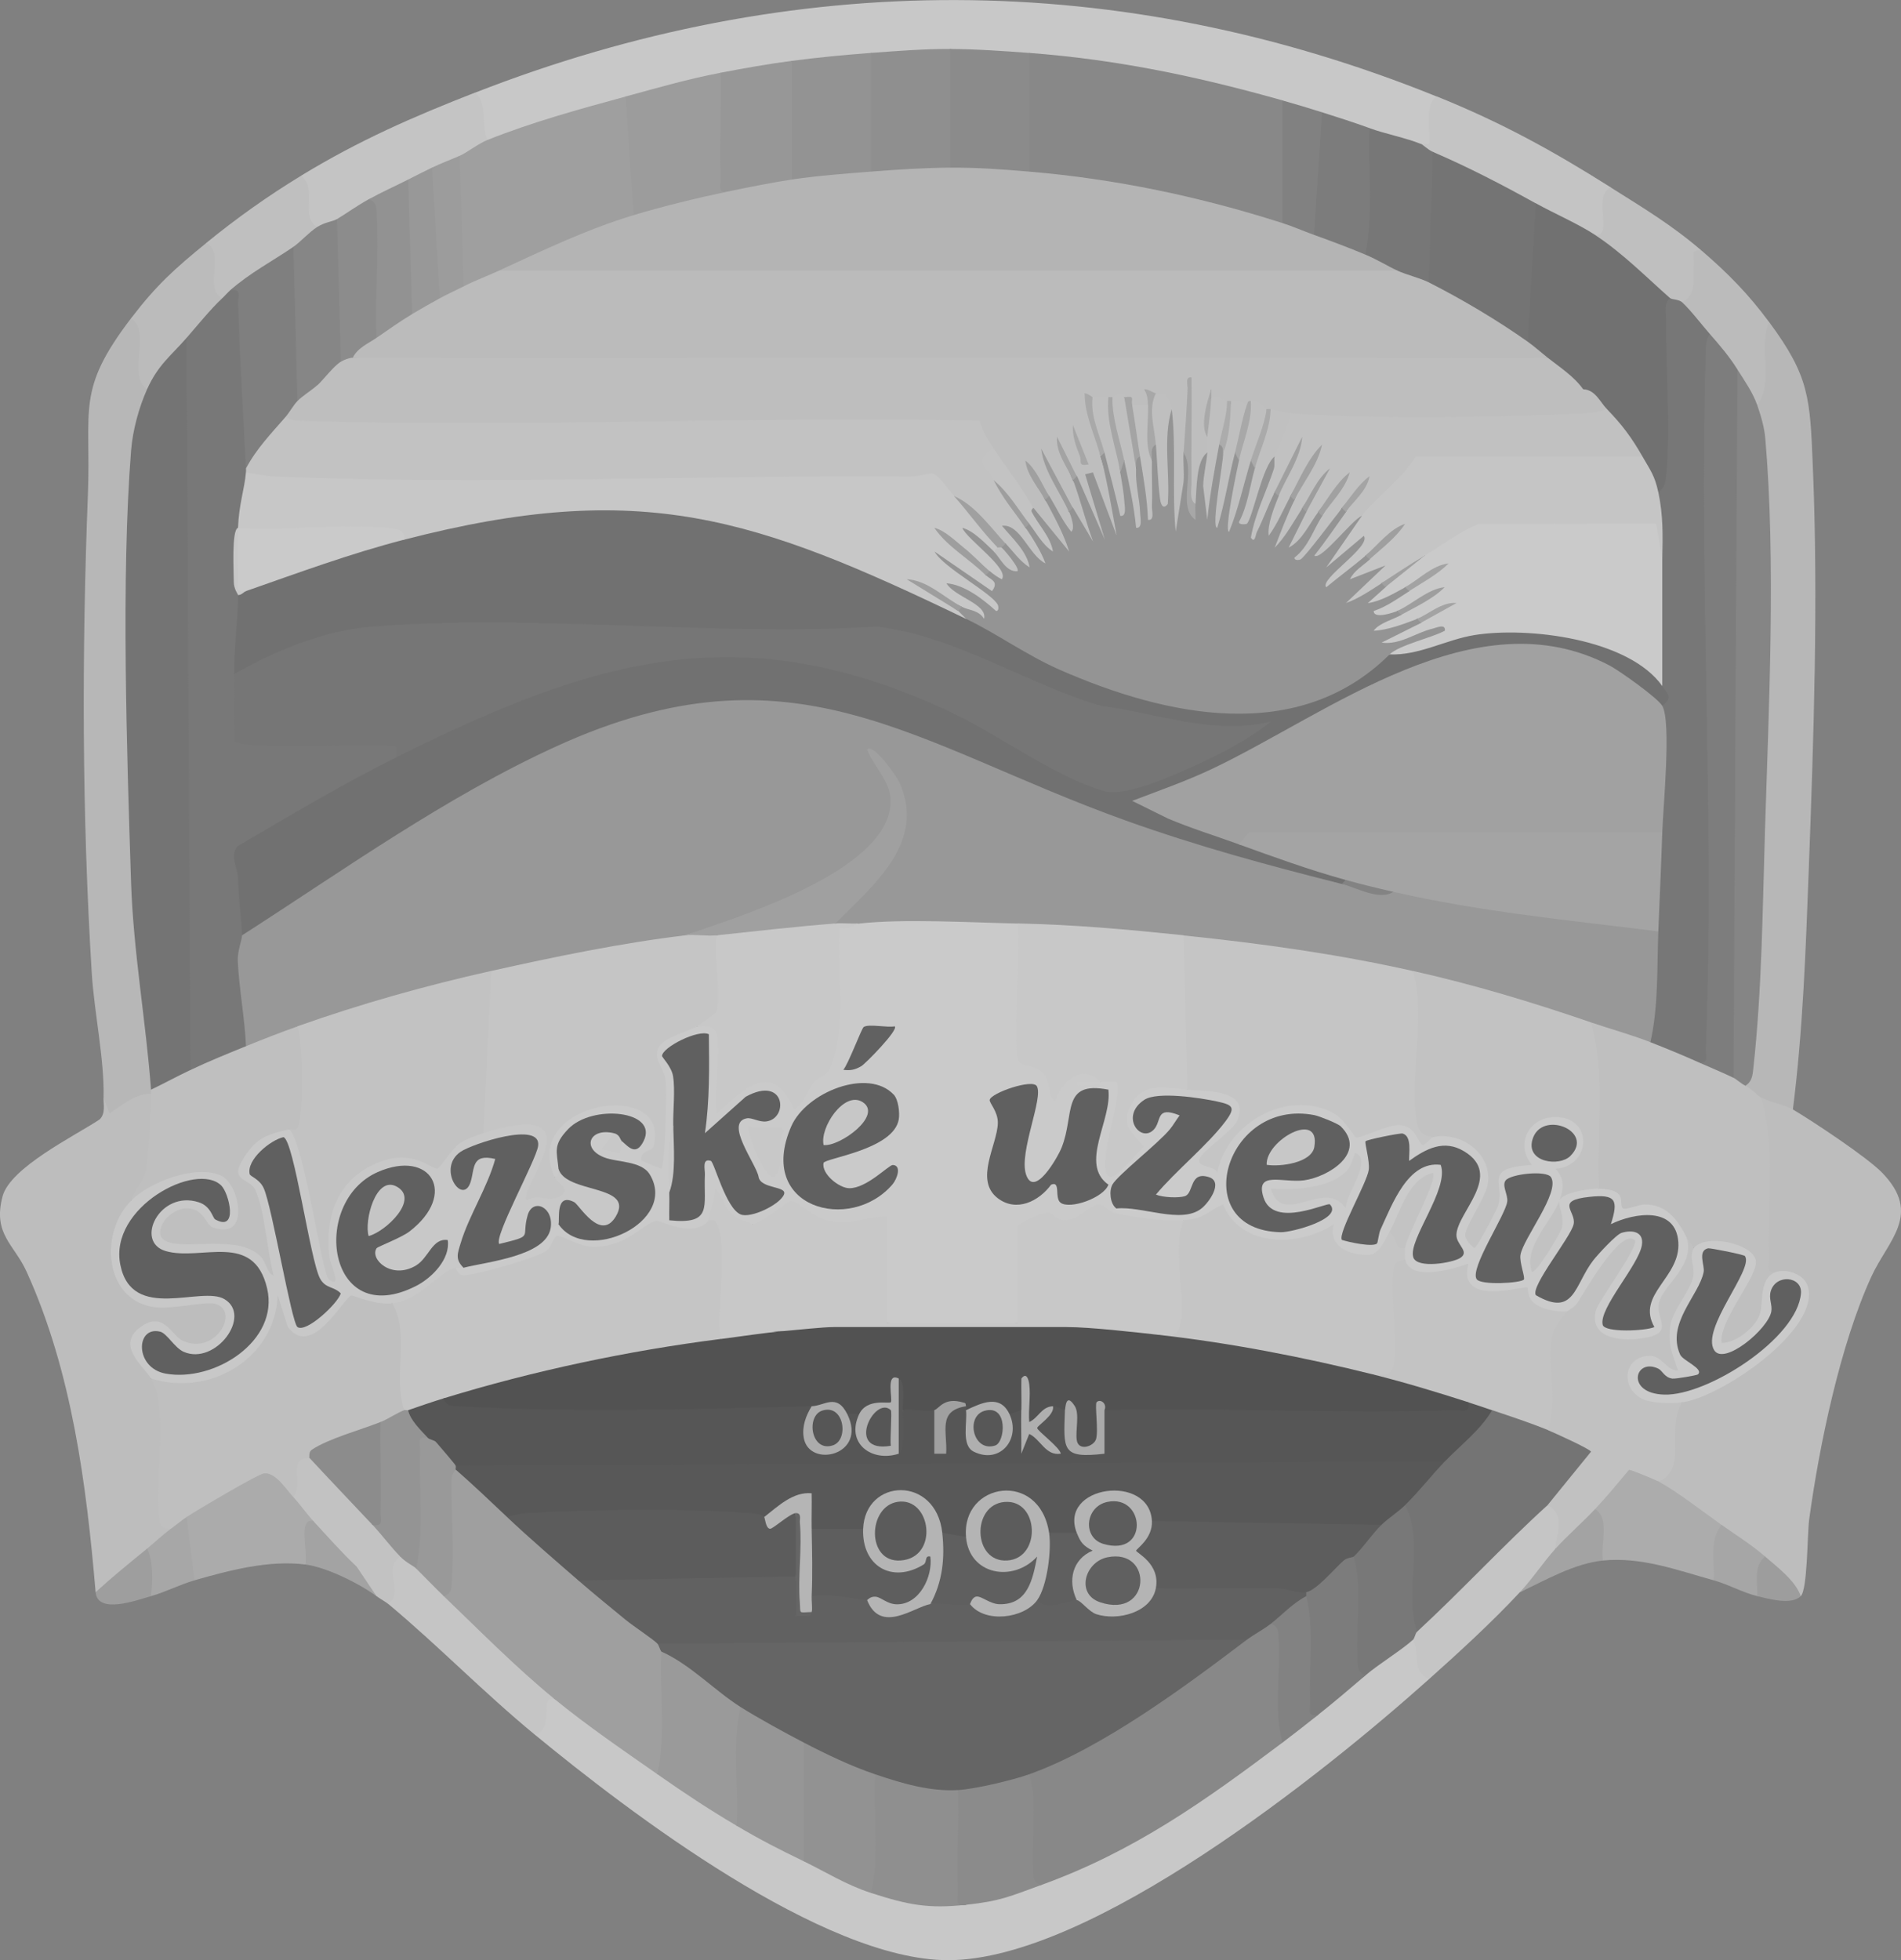 <?xml version="1.0" encoding="UTF-8"?> <svg xmlns="http://www.w3.org/2000/svg" id="Vrstva_2" data-name="Vrstva 2" viewBox="0 0 479.69 494.51"><rect x="0" y="0" width="479.69" height="494.51" fill="#808080" stroke="none"/><defs><style> .cls-1 { fill: #6d6d6d; } .cls-2 { fill: #f1f1f1; } .cls-3 { fill: #3c3c3c; } .cls-4 { fill: #444; } .cls-5 { fill: #474747; } .cls-6 { fill: #828282; } .cls-7 { fill: #939393; } .cls-8 { fill: #cecece; } .cls-9 { fill: #6c6c6c; } .cls-10 { fill: #7c7c7c; } .cls-11 { fill: #eaeaea; } .cls-12 { fill: #a7a7a7; } .cls-13 { fill: #e3e3e3; } .cls-14 { fill: #707070; } .cls-15 { fill: #454545; } .cls-16 { fill: #a2a2a2; } .cls-17 { fill: #b6b6b6; } .cls-18 { fill: #efefef; } .cls-19 { fill: #f6f6f6; } .cls-20 { fill: #7a7a7a; } .cls-21 { fill: #b5b5b5; } .cls-22 { fill: #ebebeb; } .cls-23 { fill: #f4f4f4; } .cls-24 { fill: #e6e6e6; } .cls-25 { fill: #aaa; } .cls-26 { fill: #8a8a8a; } .cls-27 { fill: #bbb; } .cls-28 { fill: #c1c1c1; } .cls-29 { fill: #8d8d8d; } .cls-30 { fill: #a5a5a5; } .cls-31 { fill: #3b3b3b; } .cls-32 { fill: #3e3e3e; } .cls-33 { fill: #929292; } .cls-34 { fill: #d8d8d8; } .cls-35 { fill: #b4b4b4; } .cls-36 { fill: #3a3a3a; } .cls-37 { fill: #c3c3c3; } .cls-38 { fill: #c4c4c4; } .cls-39 { fill: #b1b1b1; } .cls-40 { fill: #c9c9c9; } .cls-41 { fill: #c6c6c6; } .cls-42 { fill: #bababa; } .cls-43 { fill: #797979; } .cls-44 { fill: #e7e7e7; } .cls-45 { fill: #a0a0a0; } .cls-46 { fill: #464646; } .cls-47 { fill: #b3b3b3; } .cls-48 { fill: #898989; } .cls-49 { fill: #717171; } .cls-50 { fill: #b7b7b7; } .cls-51 { fill: #6f6f6f; } .cls-52 { fill: #868686; } .cls-53 { fill: #f9f9f9; } .cls-54 { fill: #d7d7d7; } .cls-55 { fill: #bcbcbc; } .cls-56 { fill: silver; } .cls-57 { fill: #e9e9e9; } .cls-58 { fill: #959595; } .cls-59 { fill: #7e7e7e; } .cls-60 { fill: #acacac; } .cls-61 { fill: #848484; } .cls-62 { opacity: .6; } .cls-63 { fill: #c5c5c5; } .cls-64 { fill: #f2f2f2; } .cls-65 { fill: #f8f8f8; } .cls-66 { fill: #f0f0f0; } .cls-67 { fill: #e2e2e2; } .cls-68 { fill: #afafaf; } .cls-69 { fill: #949494; } .cls-70 { fill: #9e9e9e; } .cls-71 { fill: #f3f3f3; } .cls-72 { fill: #494949; } .cls-73 { fill: #c2c2c2; } .cls-74 { fill: #434343; } .cls-75 { fill: #737373; } .cls-76 { fill: #a8a8a8; } .cls-77 { fill: #fcfcfc; } .cls-78 { fill: #a1a1a1; } .cls-79 { fill: #ededed; } .cls-80 { fill: #dcdcdc; } .cls-81 { fill: #4b4b4b; } .cls-82 { fill: #535353; } .cls-83 { fill: #9f9f9f; } .cls-84 { fill: #eee; } .cls-85 { fill: #fbfbfb; } .cls-86 { fill: #ececec; } .cls-87 { fill: #bfbfbf; } .cls-88 { fill: #c8c8c8; } .cls-89 { fill: #fdfdfd; } .cls-90 { fill: #b2b2b2; } .cls-91 { fill: #cfcfcf; } .cls-92 { fill: #4c4c4c; } .cls-93 { fill: #343434; } .cls-94 { fill: #999; } .cls-95 { fill: #e8e8e8; } .cls-96 { fill: #4d4d4d; } .cls-97 { fill: #686868; } </style></defs><g id="Vrstva_1-2" data-name="Vrstva 1"><g id="ML35Ie.tif" class="cls-62"><g><path class="cls-65" d="M362.55,24.34c.39,2,.48,12.46-.76,13.11l-3.24-1.13c-2.72,2.15-12.29-.44-12.98-3.99-3.86,1.77-9.98-.24-11.98-3.99-2.84,2.21-8.82.41-9.98-2.99l-3.13.51c-18.18-4.4-36.58-7.74-55.18-10l-5.58-2.49c-5.49,2.67-14.72,2.11-19.97-1-5.47,3.04-14.27,3.64-19.97,1-5.93,3.41-13.48,4.14-19.97,2-4.83,3.68-12.28,4.96-17.97,2.99-6.37,4.37-16.36,7.11-23.96,5.99-.62.7-1.26,1.36-1.98,1.92-3,2.32-22.32,7.83-27.74,9.2-1.72.43-3.5.21-5.21-.14-3.91-.15-3.33-8.66-2.99-11.98,80.08-31.27,162.7-31.29,242.58,1Z"></path><path class="cls-65" d="M356.56,413.66l2.44.77c.47,3.16.99,6.23,1.56,9.21-26.39,23.6-85.27,70.85-121.29,70.87-31.57.02-80.52-37.31-104.32-56.9l1.39-8.91c.47-1.35,1.67-1.37,3.6-.07,9.39,3.58,19.98,10.96,25.96,18.97,6.87,1.01,16.19,7.15,19.97,12.98l2.8-.68,13.18,6.96.99,2.7c4.93-1.04,14.04,3.97,16.97,7.99l2.53-1.29c5.93,1.96,12.11,3.12,18.36,2.55.52,1.5,1.57,2.08,3.06,1.73l1.34-2.16c5.41-.51,10.5-2.24,15.53-4.19.49.89,1.16,1.4,2.1,1.36l3.46-3.44c19.2-7.5,36.31-19.11,52.69-31.44l4.74-1.06c.72-4.18,4.75-7.34,8.98-6.99,1.79-5.17,6.59-9.25,11.98-9.98-.85-3.48,8.87-10.27,11.98-8.98Z"></path><path class="cls-24" d="M452.4,279.89c5.05,2.98,18.73,12.05,22.5,15.93,10.25,10.53,1.52,17.03-2.72,26.31-7.81,17.08-13.12,42.51-15.66,61.2-.5,3.72-.39,17.6-2.12,19.34-1.78.11-3.31-1.02-4.61-3.39-3.35-2.19-4.81-4.39-4.38-6.6-4.11.36-10.32-3.85-10.98-7.99l-2.34.78-13.45-9.37-.19-2.39c1.9-5.83,2.99-12.16,3.29-19l2.7-.96,1.3-2.28c8.07-1.61,31.4-17.43,28.54-26.41-1.88-1.54-3.84-2.95-5.88-4.24-2.65,1.87-3.96,1.58-3.92-.87.67-13.5.21-26.9-1.36-40.2l1.29-2.85c2.27-2.22,8.17-.34,7.99,2.99Z"></path><path class="cls-24" d="M38.11,275.9l1.99,1.59c.32,8.74.24,19.68-6.98,25.36l.64,2.25c-10.35,16.59,1.31,26.65,18.54,21.73,13.76,1.59,3.38,18.34-7.01,13.25-6.96-9-15.12-2.7-6.37,5.4l-.81,2.3c3.74,2.54,5.16,7.03,4.27,13.48-1.04,8.58-.8,16.73.72,24.46.51,3.2-2.9,6.2-5.99,4.99-2.08,5.47-7.23,9.74-12.98,10.98-2.33-27.25-5.99-55.74-17.43-80.9-3.13-6.89-8.57-9.43-6.06-18.96,1.93-7.3,18.19-15.24,24.5-19.42,1.54-1.52.94-3.63.99-5.5,2.18.86,4.52.25,7.01-1.83,2.64-1.54,4.3-1.26,4.97.83Z"></path><path class="cls-80" d="M37.11,98.21l1.11,2.51-2.82,10.32c-3.75,53.5-1.25,107.78,3.83,161.14l-1.12,2.72c.9.18.87.52,0,1-4.09.03-7.27,2.91-10.49,4.98l-1.49-3.99c.25-9.52-2.38-21.61-2.98-31.46-2.48-40.22-2.52-80.54-.97-120.74.84-21.72-3.08-26.1,10.94-44.46,3.31-1.95,4.14,2.44,4.19,5.48l-.2,12.49Z"></path><path class="cls-80" d="M452.4,279.89c-1.81-1.07-6.06-1.95-7.99-2.99-1.86,2.49-4.68-.36-3.99-2.99,2.76-48.32,5.09-98.96,3.99-148.21-.16-7.17-.35-14.64-2.34-21.24l1.35-2.25c-.33-6.87-.1-13.71.69-20.51l2.31-.46c10.22,13.82,10.3,19.17,11.02,36.4,1.41,33.6.22,68.4-1.03,101.87-.76,20.22-1.46,40.32-4,60.38Z"></path><path class="cls-2" d="M406.47,47.3c.43,4.34.14,8.55-.87,12.63l-3.12-.65c-4.31.91-13.62-3.76-14.97-7.99-9.04-1.48-19.22-6.69-25.96-12.98-2.35,1.91-3.98.77-2.99-2,.56-.09,1.87.17,1.99,0,.83-1.11-1.51-9.87,2-11.99,16.35,6.61,29.21,13.67,43.92,22.96Z"></path><path class="cls-64" d="M119.97,23.34c3.22,3.27,1.28,7.93,2.99,11.98,0,3.03-4.5,6.04-6.99,3.99-.16,3.12-4.82,5.27-6.99,2.99-.31,3.21-3.24,4.87-5.99,2.99-.93,3.79-6.38,6.38-9.98,4.99-.07,3.33-5.01,6.7-7.99,4.99-.22,3.09-2.5,3.73-4.99,2-2.34,1.47-2.89.5-3.72-1.79-.88-2.44-.5-8.55-.28-11.19,14.6-8.88,28.07-14.77,43.92-20.96Z"></path><path class="cls-23" d="M104.99,395.69c4.06.05,6.88,2.94,6.99,6.99.94.2,1.87.43,2.75.79,3.97,1.64,18.41,15.99,22.63,20.38,1.28,1.33,1.99,3.06,2.58,4.78-4.35-.62.51,7.36-4.99,8.98-12.92-10.63-24.43-22.51-36.94-32.94-.45-2.36-1.68-10.86.34-12.14.74-.47,1.79-.14,2.66.16,2.95-1.21,4.03.03,3.99,2.99Z"></path><path class="cls-88" d="M74.04,377.72c3.15-.93,6.29,3.08,4.99,5.99l.12,9.99-2.12.99c-9.13-1.18-19.24,1.48-27.95,3.99-.51.06-.98.07-1.36-.13-1.17-.61-3.47-14.2-.64-15.85v-2.38c6.62-4.99,25.86-17.94,26.95-2.62Z"></path><path class="cls-40" d="M418.45,373.73c4.59,2.43,11.48,7.8,15.97,10.98.94,1.35.94,3.14,0,5.36.65,4.09-.01,6.96-2,8.61-9.07-2.52-18.22-5.97-27.95-4.99l-1.38-.24c-.66-4.11-.86-8.35-.62-12.73,1.63-9.1,11.68-16.55,15.97-6.99Z"></path><path class="cls-71" d="M392.5,390.7c-.23,4.32-3.23,7.98-8.98,10.98-7.03,7.53-14.86,14.72-22.96,21.96-4.55-2.22-2.03-6.24-3.99-9.98-2.02-1.75-1.66-2.42,1-2,.38-1.05.79-2.08,1.32-3.05,2.53-4.63,23.91-25.69,28.46-27.79,1.01-.47,2.08-.8,3.16-1.1,6.88-1.33,5.08,7.07,2,10.98Z"></path><path class="cls-57" d="M80.03,57.28c1.34,2.71-3.34,6.4-5.99,4.99-.34,1.71-.73,2.57-1.93,3.65-3.19,2.9-10.15,6.95-14.04,7.33,1.27,2.5.51,3.29-2,2-2.84,2.4-4.07-1.46-4.11-4.37.07-3.28.11-6.48.11-9.61,7.67-6.25,15.51-11.83,23.96-16.97,4.19,3.56-.38,10.42,3.99,12.98Z"></path><path class="cls-13" d="M56.08,75.25c.72,3.39-5.49,10.59-8.98,9.98l-1.34,4.23c-1.21,2.19-6.49,8.52-8.65,8.75-5.23-3.81,1.24-14.16-3.99-17.97,6.35-8.31,10.94-12.43,18.97-18.97,4.85,2.69-.85,11.42,3.99,13.98Z"></path><path class="cls-13" d="M429.43,63.27c6.64,5.7,11.82,11,16.97,17.97-2.88,6.5,1.36,15-2.99,20.96-2.93-.96-4.6-3.95-4.99-8.98-3.77-.22-7.2-5.22-6.99-8.98-2.84,1.31-8.4-5.34-6.99-7.99.44-4.66,1.08-9.36,1.93-14.09l3.06,1.12Z"></path><path class="cls-57" d="M429.43,63.27c-3.1-.55-1.84,1.55-1.99,3.46-.26,3.34.84,7.61-3,9.52-1.77,2.04-2.92,1.79-2.99-1l-3.49-.44-14.24-12.25-1.24-3.28c4.89.52-.85-9.88,3.99-11.98,8.37,5.28,15.34,9.43,22.96,15.97Z"></path><path class="cls-18" d="M78.04,367.74c7.25,3.77,12.68,9.49,15.97,16.97,3.77-.01,7.66,4.11,6.99,7.99-4.66,3.31,1.33,8.87-2.99,11.98-.63-.53-2.05-1.31-2.99-2-5.2-4.7-10.22-9.71-15.05-15.02l-.92-3.95c-1.72-1.86-3.27-4.13-4.99-5.99-2.09-4.03-1.44-14.77,3.99-9.98Z"></path><path class="cls-28" d="M49.09,398.68c-3.71,1.07-7.25,2.93-10.98,3.99-2.66-2.01-2.4-9.08-1-11.98,1.99-1.62,3.92-3.5,5.99-4.99-.67-3.01,1.29-4.53,3.99-2.99l2,15.97Z"></path><path class="cls-27" d="M404.48,393.69c-7.24.73-14.51,4.97-20.96,7.99,3.21-3.44,6.05-7.74,8.98-10.98,1.61-4.33,5.03-10.43,9.98-9.98,3.88,2.29,1.3,9.02,2,12.98Z"></path><path class="cls-87" d="M445.41,392.69c.42,2.7.75,8.69-2,9.98-3.52-.84-7.31-2.97-10.98-3.99.3-4.59-1.19-10.14,2-13.98,3.77,2.67,7.45,4.94,10.98,7.99Z"></path><path class="cls-42" d="M79.04,383.71c3.6,3.89,7.09,7.86,10.95,11.51l5.02,7.46c-4.46-3.23-12.55-7.29-17.97-7.99.73-3.37-1.92-11.75,2-10.98Z"></path><path class="cls-47" d="M38.11,402.67c-3.65,1.04-13.49,4.67-13.98-1,4.19-3.83,8.58-7.4,12.98-10.98,1.61,2.88,1.4,8.44,1,11.98Z"></path><path class="cls-39" d="M454.39,402.67c-2.31,2.32-8.04.7-10.98,0,.18-3.37-1.02-7.68,2-9.98,3.11,2.69,7.7,6.14,8.98,9.98Z"></path><path class="cls-29" d="M323.62,25.33l2,1.44v28.06l-2,1.44-3.36.34c-17.93-4.8-36.1-8.37-54.53-10.73l-6-2.58c-.78-.09-1.95-.34-2-.89-.29-3.43-.61-25.71,0-27.63l2-1.43c22.3,1.69,42.53,5.95,63.89,11.98Z"></path><path class="cls-35" d="M157.9,24.34c.78.04,1.96.2,2.05.75.83,4.86,2.38,23.27,1.84,27.63l-1.9,1.57c-.87,1.22-1.85,2.47-3.23,3.13-9.34,4.44-20.71,8.46-30.71,10.85-.64,3.55-5.89,5.7-8.98,3.99-.78-.07-1.94-.27-2.02-.84-.45-3.13-1.84-29.45-.83-30.59l1.85-1.51c1.86-.82,4.72-3.08,6.99-3.99,11.19-4.49,23.29-7.81,34.94-10.98Z"></path><path class="cls-68" d="M181.86,18.35l1.38,2.19c.54,10.42.74,19.67.62,27.76-5.66,4.39-16.89,7.15-23.96,5.99l-2-29.95c7.98-2.18,15.81-4.44,23.96-5.99Z"></path><path class="cls-45" d="M219.79,13.35c.78.09,1.95.34,2,.89.25,3.06.5,26.34,0,27.63-.29.75-1.21,1.12-2,1.43-5.21,3.47-14.07,4.23-19.97,2-.78-.09-1.92-.32-2-.89-.67-5.23-.72-22.47,0-27.63l2-1.43c6.59-.86,13.33-1.51,19.97-2Z"></path><path class="cls-94" d="M239.76,12.36c.78.09,1.93.32,2,.89.64,5.23.74,22.55,0,27.63l-2,1.43c-5.88,3.06-13.88,3.52-19.97,1V13.35c6.61-.49,13.33-1.02,19.97-1Z"></path><path class="cls-7" d="M259.73,13.35v29.95c-5.25,2.64-14.93,2.01-19.97-1V12.36c6.48.02,13.49.51,19.97,1Z"></path><path class="cls-12" d="M199.83,15.35v29.95c-2.54,3.51-12.35,5.39-15.97,2.99-3.02.56-1.92-1.53-2-3.45-.35-8.81.26-17.7,0-26.5,5.9-1.12,12.01-2.22,17.97-2.99Z"></path><path class="cls-49" d="M358.56,36.31c.61.25,1.69,1.43,2.99,2l1.74,1.51c-.06,9.99-.29,20.01-.7,30.04l-2.04,1.39c-1.53,2.46-8.85-.02-7.99-2.99-4.58-.22-7.24-1.56-7.99-3.99l-1.53-3.01c.68-8.7.84-17.43.47-26.18l2.06-2.75c3.93,1.43,9.29,2.47,12.98,3.99Z"></path><path class="cls-43" d="M345.58,32.32c-.41,10.62.99,21.48-1,31.94-4.58,1.29-10.47-.94-12.98-4.99l-1.9-1.57c-.5-1.32,1.23-26.78,1.81-28.06.34-.74,1.28-1.05,2.09-1.31,4.14,1.31,7.89,2.51,11.98,3.99Z"></path><path class="cls-6" d="M333.6,28.33l-2,30.95c-2.99,1.97-6.93.37-7.99-2.99v-30.95c3.52.99,6.5,1.89,9.98,2.99Z"></path><path class="cls-29" d="M323.62,439.61c-19.62,14.75-37.52,27.51-60.9,35.94l-2.89.37c-1.04-8.54-1.57-17.24-1.59-26.12l1.49-2.2,2.03-2.9c17.04-7.09,32.13-18.04,46.86-29l6.01-2.03c-1.18-2.88,3.69-5.81,5.99-3.99,2.48-2.06,3.63-.21,3.98,2.67l-.14,18.59c.83,3.52.54,6.42-.85,8.7Z"></path><path class="cls-35" d="M127.95,382.71c7.33,2.68,14.58,8.99,17.97,15.97,5.39,1.13,10.32,4.6,11.98,9.98,3.48.36,9.22,1.94,7.99,5.99,1.77.39,2.56.8,1,2,2.83,4.94,2.55,14.65,2.09,20.79.58,4.66-.46,8.05-3.09,10.16-8.69-6.07-17.76-12.27-25.96-18.97-9.81-8.02-18.85-17.23-27.95-25.95-.07-10.5.1-21.07.51-31.72l2.48-.23c6,1.31,11.13,6.14,12.98,11.98Z"></path><path class="cls-94" d="M241.76,451.59l1.38,2.11c.54,10.1.74,19.04.62,26.84-9.56,1.03-14.6.03-23.96-2.99l-1.52-2.56c.72-8.35.86-16.74.43-25.16l2.09-2.23c3.34-1.03,7.26-.6,11.74,1.27,3.92-.05,6.99.86,9.22,2.72Z"></path><path class="cls-60" d="M186.85,430.63l1.52,2.56c-.72,8.35-.86,16.74-.43,25.16l-2.09,2.23c-7.18-4.24-13.16-8.23-19.97-12.98,2.14-10.05.49-20.69,1-30.95,5.37-1.09,15.16,7.15,19.48,11.25l.49,2.72Z"></path><path class="cls-33" d="M259.73,447.6c2.22,7.28.5,15.89.94,23.51.11,1.86-.22,3.74,2.05,4.44-7.87,2.84-10.13,4.04-18.97,4.99-3.02.56-1.92-1.53-2-3.45-.33-8.47.25-17.03,0-25.5l1.22-2.12,14.75-3.31,2.01,1.44Z"></path><path class="cls-83" d="M220.79,447.6c-.58,9.82,1.24,20.4-1,29.95-6.25-2.02-11.26-5.21-16.97-7.99l-2-2.1v-26.42l2-1.43c5.55-.56,14.52,3.61,17.97,7.99Z"></path><path class="cls-30" d="M202.82,439.61v29.95c-6.41-3.11-10.81-5.34-16.97-8.98.58-9.82-1.24-20.4,1-29.95l2.36-.88,13.14,7.37.47,2.5Z"></path><path class="cls-75" d="M357.56,411.66c-.42.39-.6,1.63-1,2-2.91,2.65-8.65,6.13-11.98,8.98-1.89,1.49-2.32,1.36-3.51-.64-.69-1.17-1.25-24.4-.99-27.04l1.5-2.26c-1.53-3.45,3.5-7.48,6.99-7.99-1.22-2.91,3.39-6.58,5.99-4.99l2.51.68c1.52,9.28,2.13,18.8,1.83,28.58l-1.34,2.68Z"></path><path class="cls-20" d="M341.59,392.69c2.25,7.97.46,17.22.94,25.51.11,1.86-.22,3.74,2.05,4.44-3.93,3.36-7.83,6.69-11.98,9.98-2.41,1.92-3.77,1.64-4.07-.84.43-8.9.29-17.79-.43-26.67l1.51-2.43c-.87-.28-.86-.62,0-1,.82-3.17,9.13-12.88,11.98-8.98Z"></path><path class="cls-61" d="M329.61,402.67c2.09,8.16.65,17.8,1,26.5.08,1.92-1.03,4.01,2,3.45-3.03,2.4-5.89,4.66-8.98,6.99-2.25-7.97-.46-17.22-.94-25.51-.11-1.86.22-3.74-2.05-4.44-.76-3.71,5.23-8.1,8.98-6.99Z"></path><path class="cls-57" d="M416.46,262.92c3.17-2.09,11.26,1.25,11.98,4.99,3.18-1.27,8.08-.27,8.98,3.99,2.31-1.84,3.38-.84,2.99,2,1.62.84,3.14,2.53,3.99,2.99,3.85,12.59,1.47,27.14,2,40.47.08,1.92-1.03,4.01,2,3.45-1.06,4.48-2.23,8.99-3.52,13.51-17.51,16.22-12.35-3.4-5.01-12.68,4.35-5.88-6.13-7.51-10.38-5.98l-2.05-.84c-.91-.14-1.58-1.14-2-2.99l-2.25.05c-2.68-5.36-6.77-7.35-12.32-5.07-2.74.18-3.89-1.67-3.83-4.19-2.22-.38-3.41-1.31-3.56-2.77l-2.09-2.66c.75-12.15.35-24.22-1.2-36.21l1.29-3.06c4.74-1.66,12.42.69,14.97,4.99Z"></path><path class="cls-79" d="M427.44,314.83c2.62,5.65,1.3,12.29-3.97,19.9v4.41c3.03,7.34.52,11.54-6.29,5.1-10.05,1.11-1.75,9.66,5.25,7.68l2.01,1.84c-4.2,6.57,1.6,17.17-5.99,19.97-.87-.46-7-3.01-7.39-2.92-2.79,3.33-5.61,6.75-8.58,9.91s-7.11,6.81-9.98,9.98c.16-4.11,2.69-8.36-2-10.98l-.85-2.12,8.79-10.94c-4.57-1.31-7.21-3.28-7.94-5.91l-1.47-1.95c-.21-1.7.24-20.72.57-21.84,1.08-3.66,1.87-5.53,5.89-6.15-.54-.63-.72-1.33-.51-2.13.27-1.02,11.22-15.74,12.82-16.7,6.32-3.79,8.35,1.25,4.68,6.36-11.66,14.87-10.04,20.32,4.85,16.36-1.61-5.67.19-11.04,5.41-16.1.58-2.87,1.48-5.13,2.71-6.77.56,1.04,1.29,2.04,2,2.99Z"></path><path class="cls-77" d="M427.44,314.83c2.99-3.64,14.44-1.2,15.58,2.97,1.03,3.77-9.43,15.38-8.59,20.99,3.76.02,8.9-4.14,9.76-7.7.7-2.89-.2-9.1,4.21-10.26,2.81-.74,6.92.75,7.79,3.71,3.23,10.98-22.16,28.07-31.75,29.23-2.66.32-7.27.3-9.73-.75-5.78-2.45-5.33-10.7,1.43-10.97,3.31-.13,4.28,3.74,7.3,3.73-1.42-4.09-2.65-6.83-1.93-11.42.64-4.05,5.1-8.75,5.75-12.29.49-2.67-1.22-4.86.17-7.24Z"></path><path class="cls-57" d="M99,328.8l2.47.48c1.46,7.97,2.15,16.17,2.06,24.61l-1.53,1.86c.03,3.06-3.53,4.97-5.99,2.99l-.65,2.08c-5.75,2.32-11.52,4.62-17.32,6.91-.24.25-2.34-.07-2.86,1.6-.75,2.42.7,5.91-1.13,8.39-2.01-2.17-4.49-6.3-7.42-6.02-1.49.14-17.1,9.38-19.54,11.01-1.38.93-2.64,2.02-3.99,2.99-2.7.02-2.8-1.18-3.05-3.44-1.02-9.19,2.42-27.26-1.94-34.49l2.06-1.49c12.94,3.18,26.78-5.09,27.86-18.82,1.18-1.37,2.51-1.18,4.12-.66,1.68,11.11,6.41,10.9,14.18-.63,3.11-1.99,10.38.08,12.67,2.64Z"></path><path class="cls-65" d="M121.96,285.88c1.14-4.84,15.9-5.83,17.32-1.1.32,1.06-2.42,13.25-3.68,14.92,3.31,1.76,4.76.82,4.33-2.84-.08-1.11.25-1.78,1-2,.68-.31,1.37-.4,2.08-.15,1.5.52,11.68,4.71,12.28,5.15,9.26,6.76-5.14,17.45-11.93,4.88.03,2.46-.78,3.82-2.43,4.1.57,1.97-.65,2.45-2,1-3.15-5.03-4.65-4.53-4.51,1.5-2.76,5.16-13.01,6.42-9.68-1.74l9.16-21.02c-.54-1.29-9.58.62-11.43,1.5,5.4.3,4.49,4.09,2.57,8.15-3.78,6.9-6.47,14.09-8.06,21.58-.49,1.27-1.14.98-2,0-1.96,4.13-11.94,12.93-15.97,8.98-4.15.57-9.86-2.05-10.38-1.93-1.88.44-9.91,16.14-16.02,7.87l-2.53-7.93c-.62,15.84-17.01,25.69-31.96,20.96-1.84-3.05-9.09-8.41-2.57-13.05,5.77-4.11,7.79,2.27,10.57,3.54,8.23,3.76,14.53-7.48,8.25-9.3-2.57-.74-10.98,1.51-15.68.78-12.43-1.94-13.68-18.8-5.55-26.89,4.67-8.03,16.29-11.56,24.62-7.41,1.65-5.86,9.98-15.1,15.31-10.56l2.22-.31c2.86,7.27,4.87,14.82,6.04,22.64,2.97-12.88,16.37-21.26,28.69-14.87,2.53-3.62,7.77-9.92,11.96-6.46Z"></path><path class="cls-57" d="M75.04,258.93c.79-.2,1.85-.31,2.17.26,1.68,3,2.05,28.2-2.53,27.63l-1.64-1.94c-5.32,1.28-8.08,1.88-11.42,7.04-4.08,6.29,1.27,5.12,2.75,8.2,2.44,5.06,3.08,15.84,4.67,21.69-1.85-.77-1.63-3.26-3.46-5.01-6.45-6.15-22.65-.14-25.05-4.98-.87-3.28,3.22-6.77,6.12-6.97,4.86-.32,5.1,4.12,7.08,4.82,9.68,3.4,6.68-10.96,2.1-13.08-6.33-2.94-18.02,1.58-22.72,6.25.78-3.07,3.12-4.26,3.76-7.72s1.29-15.35,1.23-19.23c0-.33.02-.67,0-1,1.75-4.05,5.74-6.1,9.98-4.99,2.54-4.54,8.88-7.2,13.98-5.99,2.93-4.3,7.92-6.24,12.98-4.99Z"></path><path class="cls-1" d="M48.09,269.91c-3.35,1.6-6.64,3.38-9.98,4.99-1.3-17.34-4.46-34.73-5.04-52.36-1.06-32.64-2.53-76.95.01-108.89.4-5.05,1.96-10.84,4.03-15.44,2.77-6.16,5.85-8.27,9.98-12.98l2,.69c.33,60.67.66,121.36.98,182.07l-1.99,1.92Z"></path><path class="cls-48" d="M443.41,102.2c.94,2.7,1.79,5.55,2.04,8.44,2.68,31.19.89,67.5-.08,98.83-.62,20.04-.75,39.98-2.93,59.96-.19,1.77-.31,3.43-2.02,4.47-1.21-.62-2.23-1.62-2.99-2l-1.99-1.92c.65-117.03.98-175.54.98-175.54l2-1.22c1.79,2.84,3.88,5.79,4.99,8.98Z"></path><path class="cls-97" d="M402.48,59.27c6.94,4.56,12.86,10.58,18.97,15.97l1.03,1.68.22,39.84c.29,5.84-1.12,8.3-4.24,7.39-2.76-.09-5.76-7-3.99-8.98-3.84-1.47-9.25-7.96-8.98-11.98-2.95.39-5.26-2.41-5.99-4.99-3.46-1.21-9.61-3.99-8.98-7.99-3.75-.42-5.42-1.75-4.99-3.99l-1.85-2.64c.59-10.31,1.18-20.63,1.77-30.95l2.08-1.35c4.59,2.55,10.73,5.2,14.97,7.99Z"></path><path class="cls-9" d="M387.51,51.29l-2,34.94-3.87-.25-19.05-11.42-2.03-3.3,1-32.94c9.01,3.88,17.39,8.23,25.96,12.98Z"></path><path class="cls-26" d="M85.03,55.28c.79.19,1.97.51,2.03,1.11.38,4.12,1.52,30.68.86,32.62l-1.89,2.2c1.16,3.59-2.97,5.25-5.99,5.99,1.37,2.79-2.4,5.19-4.99,3.99-.77.01-1.95-.12-2.01-.62-.55-4.47-1.66-33.05-.92-35.72l1.93-2.59c1.71-1.17,3.97-3.71,5.99-4.99s3.94-1.36,4.99-2Z"></path><path class="cls-69" d="M93.01,50.29c2.86-1.01,3.72-.31,3.98,2.67l-.1,28.68-1.89,3.59c.01,2.56-1.98,4.22-5.99,4.99-.52,2.56-1.03,2.74-2.99,1l-1-35.94c2.61-1.57,5.04-3.37,7.99-4.99Z"></path><path class="cls-70" d="M102.99,45.3c.79.19,1.97.5,2.03,1.11.36,3.57,1.41,29.21.87,30.64l-1.9,2.19c-.9,3.94-4.99,6.75-8.98,5.99-.49-10.05.63-20.49.06-30.5-.11-1.86.22-3.74-2.05-4.44,3.39-1.87,6.57-3.28,9.98-4.99Z"></path><path class="cls-76" d="M108.98,42.3c.77.04,1.77.15,2.05.78.61,1.37,2.26,28.49,1.81,29.92l-1.86,2.25c-.28,3.43-3.89,5.48-6.99,3.99l-1-33.94c2.04-1.02,3.89-2,5.99-2.99Z"></path><path class="cls-68" d="M115.97,39.31l1,32.94c-.37,3.33-3.1,4.64-5.99,2.99l-2-32.94c2.63-1.24,4.6-1.95,6.99-2.99Z"></path><path class="cls-78" d="M107.99,362.74l-.12,27.13c.25,2.89-.71,4.83-2.87,5.82-.76-.76-2.35-1.32-3.99-2.99-2.42-2.46-4.62-5.47-6.99-7.99-.19-8.03.02-16.06.63-24.1l1.37-1.86c1.94-.77,4.28-2.39,5.99-2.99.33-.87.67-.86,1,0,2.67-.18,6.01,4.31,4.99,6.99Z"></path><path class="cls-25" d="M107.99,362.74c1.54-2.19,2.14-1.65,2,1,2.94.68,7.11,2.58,4.99,5.99.92.31.92.64,0,1-.04.26-1.02,1.06-1.04,2.41-.11,8.16.64,17.09.1,25.1-.12,1.86.24,3.74-2.05,4.44-2.42-2.32-4.63-4.64-6.99-6.99,2.05-9.41.67-19.77,1-29.49.06-1.92-1.02-4.01,2-3.45Z"></path><path class="cls-1" d="M390.5,360.75c1.4.58,10.97,4.88,10.96,5.49l-10.96,13.48c-11.32,10.29-21.7,21.57-32.94,31.94-3.3-9.92,1.88-22.57-2.99-31.94.16-4.91,5.26-9.74,9.98-10.98.09-3.04,2.05-5.88,5.9-8.51,1.72-2.78,3.75-4.27,6.08-4.47,3.56-2.11,12.69,1.02,13.98,4.99Z"></path><path class="cls-75" d="M58.07,73.25c2.39-1.94,3.74-1.66,4.07.84,1.21,14.78,1.18,29.48-.08,44.08.91.18.87.52,0,1,3.09,2.09.75,11.96-2,13.98-1.06,5.5-.86,11.74,0,16.97,3.16,4.76,2.03,15.12-1,19.97,2.13,4.43,2.8,9.59,2.01,15.49,12.83.52,25.67.73,38.54.64,3.15,1.44,2.96,2.92.38,4.83-1.36,1.86-2.99,3.44-4.9,4.74l-33.83,19.11c.56,5.98,1.12,12.2,1.66,18.66l-1.87,2.42c1.66,1.03,1.97,3.19.93,6.47l1.89,18.52-1.82,2.97c-4.73,1.93-9.36,3.79-13.98,5.99l-1-184.68c2.69-3.07,6.08-7.3,8.98-9.98.69-.64,1.29-1.37,2-2Z"></path><path class="cls-59" d="M74.04,62.27l1,38.93c1.36,2.72.06,4.51-2.99,3.99.16,4.36-5.96,11.44-9.98,12.98-.75-13.69-1.53-27.49-2-41.47-.06-1.92,1.02-4.01-2-3.45,4.9-4.35,10.72-7.39,15.97-10.98Z"></path><path class="cls-49" d="M424.44,76.24c2.25,2.08,4.88,5.59,6.99,7.99l.98,3.22c.2,59.83.24,119.6.12,179.33-.22,2.37-2.19,1.78-4.1,1.13-3.64-1.64-8.24-3.52-11.98-4.99-.67-.91-1.37-1.93-1.42-3.1-.2-4.5.64-17.53,1.33-22.11l2.09-2.74c-2.4-8.37-2.02-16.8,1-24.96l-1.32-.44c.25-9.79.2-19.72-.15-29.78l1.47-1.72c-.52-1.78-.52-3.45,0-4.99l-2-4.74v-25.76l2-1.45-.73-8.5c-2.13-1.74-2.48-6.39-.27-8.47,1.69-1.03,1.86-2.71,2.02-4.47,1.11-11.93-.17-26.63-.04-38.97.02-1.69-.64-4.44,1.02-5.48.35.31,2.25.3,2.99,1Z"></path><path class="cls-10" d="M438.42,93.22l-1,178.69c-2.43-1.2-6.28-2.78-8.98-3.99,3.02.56,1.92-1.52,2-3.45,2.29-57.73-1.78-116.93-.04-174.79.06-1.9-.09-3.78,1.04-5.44,2.59,2.95,4.89,5.65,6.99,8.98Z"></path><path class="cls-58" d="M96.01,358.75c-.22,7.47.3,15.03,0,22.51-.08,1.92,1.03,4.01-2,3.45-5.32-5.65-10.7-11.28-15.97-16.97.11-.12-.27-1.39.68-2.03,4.14-2.77,12.36-5.01,17.29-6.96Z"></path><path class="cls-54" d="M239.76,42.3c6.96-.05,13.1.42,19.97,1,21.81,1.83,43.11,6.32,63.89,12.98,2.74.88,5.3,2.03,7.99,2.99,4.44,1.6,8.63,3.16,12.98,4.99,3.17,1.33,5.31,2.76,7.99,3.99l-.7,2H127.19l-1.23-2c10.98-5.06,22.3-10.48,33.94-13.98,7.51-2.26,16.28-4.39,23.96-5.99,4.89-1.02,11.11-2.26,15.97-2.99,6.5-.98,13.4-1.48,19.97-2s13.33-.95,19.97-1Z"></path><path class="cls-67" d="M125.96,68.26h226.61c2.27,1.05,5.82,1.89,7.99,2.99,8.34,4.23,17.33,9.56,24.96,14.97,1.76,1.25,3.31,2.67,4.99,3.99-3.72.53-7.44,1.02-11.18,1.36s-7.47.66-11.19.67c-82.76.21-166.21.2-249.36-.02-4.96-.01-9.92-.34-14.88-.67s-9.92-.82-14.87-1.34c1.24-2.48,3.86-3.53,5.99-4.99,2.93-2.02,5.94-4.15,8.98-5.99,2.24-1.35,4.7-2.73,6.99-3.99,1.94-1.07,4.02-1.98,5.99-2.99,2.96-1.52,6.01-2.62,8.98-3.99Z"></path><path class="cls-82" d="M314.63,413.66c-15.51,11.76-36.55,27.39-54.91,33.94-4.18,1.49-13.63,3.74-17.97,3.99-7.23.42-14.21-1.72-20.96-3.99-6.04-2.04-12.31-5.05-17.97-7.99-4.7-2.44-11.57-6.2-15.97-8.98-6.52-4.13-12.69-10.74-19.97-13.98-.4-.55-.6-1.58-1-2l.68-2c48.93-.33,97.87-.66,146.83-.99l1.24,1.99Z"></path><path class="cls-96" d="M329.61,401.68v1c-3.42,1.78-6,4.66-8.98,6.99-1.94,1.51-4.27,2.69-5.99,3.99l-148.74,1c-1.07-1.11-5.94-4.31-7.99-5.99,2.71-2.7,6.6-3.75,11.66-3.14l28.25.32,3.02,1.82.71-1.34c.59,1.28,2.24,1.17,3.28.35-2.09-.32-2.1-3.39,0-3.99,1.37-3.87,12.63-2.44,13.98,1,5.02,2.84,9.01,3.92,14.29-.57l1.68,1.57c1.72-2.97,8.3-2.89,9.98,0,5.7,2.29,10.85,1.88,15.46-1.23l1.52.23c2.66-.65,5.43-1.23,8.31-1.74l1.67,1.74c.62-.66,1.58-1.41,2.2-1.04,6.64,3.95,9.6,5.25,15.51-1.32.59-.65,1.4-.8,2.26-.63,11.5-2.99,24.96-2.99,36.49-.96l1.45,1.96Z"></path><path class="cls-32" d="M364.55,368.73c-3.37,3.51-6.53,7.58-9.98,10.98-1.7,1.68-3.98,3.08-5.99,4.99l-3.99,1.93c-17.58-.3-35.17-.61-52.76-.91l-1.15-2.02-2.06-.62c-1.74-7.79-16.85-6.34-15.31,2.1l-1.59,1.52c-.35,3.02-6.39,2.89-6.99,0l-2.21-.94c-2.1-10.43-16.1-10.36-16.81.73l-1.95,1.2c-.58,2.98-5.85,1.87-5.99-1l-2.18-1.04c-1.48-9.27-13.83-10.92-15.7-.95l-2.09.99c-.95,3.2-11.75,3.07-12.98,0l-1.35-1.49c.55-6.3-2.36-6.56-8.73-.77l-1.9-.73-1.65,1.26c-19.68-1.67-40.04-1.32-59.83-.06l-3.41-1.2c-4.27-4.02-8.56-8.12-12.98-11.98.04-.26.08-.81,0-1,.08-.8.38-1.99.94-2,30.55-.81,62.22-.28,93.24.41,17.8-.38,35.67-.71,53.63-1,4.88.63,9.84.84,15.01.82.61,0,1.23-.39,1.84-.88,0,0,27.89-.11,83.66-.33l1.25,1.99Z"></path><path class="cls-4" d="M192.84,382.71l2.45.32c2.31-2.49,4.16-2.93,5.54-1.31.87,5.3.79,10.66,0,15.97-.07.79-.33,1.98-.89,2.01-13.83.86-30.7,1.26-44.54.81-3.52.4-6.33-.11-9.48-1.82-6.1-5.3-12.08-10.42-17.97-15.97,1.78-.57,3.55-.93,5.44-1.04,15.87-.87,39.34-1.2,55.01-.01,1.32.1,3.52.06,4.43,1.05Z"></path><path class="cls-92" d="M200.83,397.68c.13,3.33.58,6.45,1.33,9.35l-1.33.64c-14.11,1.09-28.99-1.63-42.93,1-4.06-3.34-7.99-6.52-11.98-9.98l54.91-1Z"></path><path class="cls-46" d="M348.57,384.71c-2.24,2.13-4.74,5.93-6.99,7.99-.24.22-1.65.24-2.49.96-2.21,1.9-6.88,7.55-9.49,8.02-2.18.4-5-1.01-7.45-1.04-10.16-.1-20.34.16-30.48.04-1.39-.54-2.24-1.95-2.56-4.23-6.28-5.07-3.27-8.32,1.56-12.74l57.9,1Z"></path><path class="cls-76" d="M338.59,222.99c4.24,1,8.57,1.67,12.98,2l6.45-.64c19.17,3.22,38.35,6.19,57.52,8.92l2.92,1.7c-.38,9.29.07,18.79-2,27.95-4.9-1.92-10.01-3.29-14.97-4.99-1.14.15-2.28.26-3.42.24s-2.17-.08-3.19-.36c-10.85-3.05-21.83-6.23-32.63-9.47-2.13-.64-3.95-2.04-5.69-3.38-9.02.21-18.16-.83-27.42-3.12-10.69-.72-20.85-2.67-30.48-5.86l-4.72,1.52-32.69-2.39-4.52-2.13-2.38,1.94c-11.73-.63-23.45-.68-35.16-.16l-2.39-1.77c-2.99.97-4.99.97-5.99,0l-.39-2.43c9.97-7.42,15.41-16.36,16.32-26.8-6.48,20.16-34.85,28.89-53.86,32.23-.75.61-1.52,1.18-2.36,1.63s-1.61.84-2.45,1c-12.81,2.48-25.81,4.91-38.66,7.19-.85.15-1.74.05-2.66-.1s-1.87-.43-2.78-.74c-2.06,1.44-4.21,2.88-6.65,3.59-11.53,3.35-23.18,6.66-34.74,9.9-2.44.68-5.02.61-7.53.48-4.4,1.56-8.66,3.23-12.98,4.99-.3-6.94-1.75-14.6-2.07-21.45-.12-2.63,1.11-5.46,1.07-6.5.53-.95,1.09-1.88,1.76-2.72s1.31-1.62,2.12-2.17c25.36-17.34,52.2-34.84,80.33-47.1,30.38-13.25,61.09-11.62,90.97,1.37,32.98,14.58,67.22,26.94,102.34,37.64Z"></path><path class="cls-18" d="M401.48,257.93c3.78,13.53,1.31,27.97,2,41.93-.75,2.8-7.33,3.66-9.98,2.99-.78-.79-2.46-7.58-2.28-8.18,17.97-10.38-9.46-17.99-3.43-.44-2.2,1.39-4.72,2.4-7.57,3.02,2.03,7.21-8.36,28.38-12.44,13.72,8.73-13.82,7.07-21.25-4.97-22.28l-1.26-1.81c-5.98,1.59-7.14-8.04-6.53-13.16.98-8.89,1-17.73.06-26.51l1.48-2.26c15.55,3.5,29.9,7.83,44.92,12.98Z"></path><path class="cls-89" d="M277.7,272.9c3.72-4.69,7.25-.56,6.22,4.43,2.74-5.26,12.51-7.28,15.74-2.43,3.38-4.26,16.29-.82,15.11,6.13,9.03-5.96,21.97-6.51,28.16,3.71,7.83-4.27,12.98-3.69,15.45,1.76l3.18.38c7.34-1.56,15.35,4.46,13.77,12.24-.61,3.01-5.43,10.08-5.62,12.39-.1,1.15,1.93,3.3,2.34,3.3.63,0,5.81-9.8,6.08-10.96,1.38-5.9-3.84-9.09,8.4-9.99-4.17-5.08-.91-11.76,5.51-12.04,9.94-.42,9.81,12.25.48,13.06,2.29,2.34,2.09,4.98,1,7.98q-1.42,8.05,0,0c.72-2.04,7.74-3.07,9.98-2.99,7.68.27,4.74,3.77,6.02,4.97.56.52,4.05-.99,5.46-.99,5.59,0,8.22,3.79,10.48,8,2.72,7.05-5.78,12.33-6.82,16.73s4.54,7.91-4.76,9.12c-5.25.69-12.93-.21-11.17-7.13.59-2.34,11.14-16.45,9.77-17.72-3.54-3.28-13.11,13.9-14.53,15.95-.76,1.09-2.15,1.61-2.43,2.01-4.01,3.8-9.91.66-11.93-3.79-5.77,1.04-14.12,2.18-15.33-5.3-4.62,1.43-16.48,2.92-13.67-3.9-2.87-.62-2.8-2.27,0-2.99-1.18-.13-1.42-1.6-1.27-2.73,5.55-11.93,7.3-17.86-.24-1.71l-2.49.45c2.35,10.29-13.37,9.88-16.1,1.45-9.05,4.21-21.27,3.54-26.77-5.76-4.21,3.32-7.22,3.75-9.04,1.31l-1.18,2.05c-3.25.6-16.33-.34-16.79-4.05-1.52-1.52-.89-2.15,1-1l.98-2.06,14.17,1.71c8.86-.29,8.5-7.98,6.31-5.8-.37,6.67-13.64,7.51-12.5.99,6.24-6.26,12.22-12.72,17.91-19.37-.44-1.16-25.68-5.07-19.65,3.61,2.43-5.2,9.72-8.8,9.69-.42,0,1.47-13.29,13.83-15.51,15.5l-2.4-.15c-.28.87-.62.86-1,0-4.84,2.31-5.7-6.25-4.64-10.18.16-3.35,2.71-11.39,4.64-13.77-2.78-1.03-5.81-.97-9.09.19-.8-4.07,3.81-3.69,7.09-2.18Z"></path><path class="cls-66" d="M354.56,317.82c1.54,5.57,11.92,2.34,15.97,1-2.9,11.15,14.21,5.33,14.93,6.02.19.18-.27,2.2,1.63,3.86s5.87,2.36,8.4,2.09c-1.53,2.18-3.47,3.68-3.94,6.55-1.17,7.22,1.58,16.36-1.05,23.4-4.23-1.75-9.57-3.5-13.98-4.99-2.89,1.66-4.67,1.07-5.99-2-7.52.71-18.08-2.17-23.96-6.99l3.25-3.66-.46-18.53c-.41-3.78,1.2-11.17,5.19-6.77Z"></path><path class="cls-81" d="M440.33,316.91c2.24,3.29-11.2,18.3-7.77,23.73,2.48,3.94,13.62-5.33,14.41-9.79.29-1.66-.69-3.22-.16-5.06,1.28-4.5,7.96-3.82,7.64.45-.88,11.44-23.65,25.92-34.5,25.59-9.87-.29-7.41-9.38-1.52-6.56,1.09.52,1.54,2.24,3.56,2.52.81.11,6.2-.83,6.45-1.05,1.6-1.44-3.77-3.44-4.48-5-3.55-7.85,4.76-14.93,5.93-20.83.33-1.64-1.63-5.34,1.11-5.99.46-.11,9.05,1.57,9.32,1.96Z"></path><path class="cls-23" d="M178.86,307.84c.11-2.35.98-2.42,2.77-1.23,3.72,2.47,2.47,24.41,2.04,29.46l-1.81,1.72c-2.11,1.24-4.32,2.46-6.74,2.93-19.01,3.73-36.93,7.56-55.79,11.94-2.41.56-4.91.36-7.34.1-2.08,3.49-5.23,4.57-8.98,2.99-.3.1-.7-.1-1,0-2.93-8.63,1.51-18.95-2.99-26.95,7.42-1.03,11.37-7.78,15.97-8.98,8.35,1.39,20.84-2.79,26.17-9.28,8.16,6.41,17.73,2.17,24.2-4.49,4.69,1.49,8.85,1.93,13.52,1.79Z"></path><path class="cls-85" d="M256.73,232.97l2.14,1.18c-.3,10.87-.35,21.71-.14,32.52,3.64.64,6.82,2.14,7.69,6.09,3.19-3.89,11.14-6.41,11.28.14-1.99-.04-4,.02-5.98.01v.98c1.88.4,7.3-1.02,7.98,1.01-1.68,1.18-3.9,2.1-6.65,2.77-1.06,7.08-3.41,13.39-7.05,18.94,1.9,1.06,2.97,2.83,3.23,5.32l10.48-3.07h1c1.98,1.18,2.25,4.17,1,5.99-.45.05-.88.54-1,1-.62,1.48-1.81,1.49-3.59.03-4.71,4.23-9,4.88-12.88,1.96-2.91,1.86-5.4,2.36-7.48,1.51.78.21,1.92.53,2,1.15.29,2.54.46,20.18,0,21.87l-2,1.44c-10.38.83-22.35.82-32.94,0-.78-.09-1.95-.34-2-.9-.53-6.77-.52-17.82,0-24.61l2-1.45c-1,2.95-9.29,3.76-12.33,3.48-4.81-.44-7.8-2.5-11.63-5.21-3.67,3.64-7,4.88-9.99,3.72-2.56,3.19-6.63-.77-8.41-3.49-.16,1.63-.76,2.41-2.57,2.49-4.03,4.77-11.99-.04-13.3.16-2.94.43-7.29,6.43-15.43,6.56-4.08.07-7.63-2.74-9.64-2.78-.58-.01-1.36,2.67-2.47,3.63-2,1.72-15.86,5.61-19.04,6.03-1.95.26-3.18.83-4.01-1.6.58-.15,1.42.15,2,0l1.25-2.33c7.77-1.23,14.51-2.98,20.72-7.65.44-.36,1.92-.78,2-1,.73-.46,1.57-.68,2.35-.25,5.1,2.82,11.1,3.66,15.77-.76,9.3-8.8,2.64-12.91-7.46-14.05-8.86-3.37-2.23-14.48,3.32-7.9.46,2.23,1.13,2.89,2,2,.54-.62,1.31-1.18,1.99-.89,3.31,1.4,2.49-2.45.24-3.2-6.9-2.31-17.95.36-16.41,9.2l-1.8,1.87c.07.75-.04,1.96-1,2-4.82.51-1.16-11.86.25-13.99,4.18-6.29,20.94-8.53,25.81-1.67.34-5.18.24-9.49-2.14-14.24-.92-5.31,8.27-10.74,12.01-8.03,6.05-3.25,7.47.42,7.37,6.26l-.6,11.31c5.96-5.69,13.52-8.72,18.27-.05,1.74-3.36,3.51-5.67,6.66-7.67,2.42-11.01,3.2-22.45,2.33-34.34,2.12-.77,4.42-1.26,6.9-1.47,11.14-1.25,28.24-.26,39.93,0Z"></path><path class="cls-23" d="M172.87,235.97c3.64-1.23,6.3-1.23,7.99,0,2.36,1.87,2.68,10.93,2.36,14.39.4,6.25-1.48,8.2-7.35,8.57-2.12,1.21-8.92,2.95-9.85,5.66-1.04,3.02,1.52,4.94,1.92,7.76.37,2.63-.11,21.52-1.06,22.51l-4.98-2.01c-.72-2.6,2.63-2.31,3.01-3.68,4.75-17.42-33.73-11.31-24.98,7.69.82,1.78,3.8,2.93,1.99,4.49-2.85,2.46-5.94-.52-8.97,1.5-2.53-2.78,18.63-26.39-10.99-16.97-.77-.04-1.94-.27-1.96-.77-.39-9.77.41-29.56,1.91-39.08l2.05-1.08c15.73-3.52,32.94-7.08,48.92-8.98Z"></path><path class="cls-84" d="M123.96,244.95l-2,40.93c-1.83.58-4.4,1.48-5.95,2.54-1.92,1.32-5.03,6.28-5.61,6.41-1.33.3-6.04-5.02-14.63-1.7-10.46,4.03-13.92,13.49-12.65,24.1.2,1.64,3.34,8.05-.08,5.58-1.87-1.35-6.07-33.65-10-37.93.48-.12,1.29.28,1.82-.14,1.9-1.49,1.68-22.21.17-25.82,16.07-5.7,32.25-10.25,48.92-13.98Z"></path><path class="cls-81" d="M55.84,299.09c2,1.99,4.33,11.83-1.55,8.53-.65-.37-1.03-3.32-4.15-4.32-9.84-3.16-16.29,10.02-8.32,12.32,8.96,2.59,22.17-5.1,25.58,9.4,3.14,13.34-13.38,23.7-25.56,21.52-7.92-1.42-7.64-12.1-1.43-10.59,1.72.42,3.68,4.12,5.97,5.1,8.01,3.45,17.3-9.09,10.28-13.29-5.86-3.5-23.33,5.91-26.29-8.65s19.25-26.22,25.49-20Z"></path><path class="cls-81" d="M95.05,314.87c-1.87,2.73,3.75,8.07,9.9,4.4,3.29-1.96,4.1-7,8.03-6.43.7,4.79-3.98,9.51-7.92,11.54-22.52,11.56-26.88-21.18-9.73-28.7,13.42-5.89,20.25,5.55,8,14.99-2.05,1.58-8.01,3.83-8.27,4.21Z"></path><path class="cls-81" d="M156.9,287.88c-2.25,1.42-2.68.2-2-2-6.1-1.47-8.22,3.78-2.56,6.06,3.37,1.37,9.49.84,11.62,4.35,7.23,11.95-15.96,22.86-23.03,12.55.37-1.08-.89-8.09,3.98-5.56,1.24.64,6.64,10.12,10.5,3.57,4.8-8.14-12.66-5.65-14.48-11.99-.41-4.44-1.46-5.95,2.45-10.03,6.08-6.35,22.86-4.66,19.03,3.03-1.91,3.85-3.78,1.51-5.51,0Z"></path><path class="cls-81" d="M116.97,319.82c-2.18-2.11-1.5-3.62-.73-6.19,2.07-6.92,6.79-14.13,8.73-21.25-6.05-1.44-5.16,2.39-6.21,5.77-1.96,6.24-8.66-3.4-2.52-7.59,2.88-1.96,20.52-7.89,19.54-1.42-.57,3.73-11.22,22.91-9.81,24.69,9.02-2.22,5.47-1.4,7.18-7.27,1.28-4.41,6.67-2.08,5.79,3.28-1.16,7.05-15.98,8.46-21.96,9.98Z"></path><path class="cls-81" d="M75.06,334.78c-1.49-1.06-6.37-30.14-8.48-34.95-1.07-2.43-3.44-3-3.58-3.64-.8-3.64,5.19-8.55,8.51-9.31,2.65.58,6.75,31.12,9.26,35.69,1.4,2.55,3.5,1.92,5.22,3.73-.8,2.61-8.74,10.03-10.94,8.48Z"></path><path class="cls-44" d="M89.02,90.22c74.28.06,149.34-.05,223.08-.05,26.13,0,52.34.16,78.41.05,3.09,2.43,6.68,4.73,8.98,7.99,0,.78-.2,1.98-.69,2-26.46.97-55.95.62-82.46-.5-4.11.67-7.67.17-10.68-1.5-.96,3.99-1.3,7.98-1,11.98,2.1.95,2.05,3.07,0,3.99-1.82,3.8-2.03,8.13-1.75,12.28l-1.24.7-1.03.56c-.86-9.64-1.18-19.47-.97-29.5-1.17,2.36-4.38,3.41-5.99,1-.3,1.91-1.09,1.8-2,0-.49,1.65-1.49,1.32-2.99-1-.39,3.08-2.76,2.74-4.99,1-.39,2.63-1.08,2.91-2.99,1-.33.87-.66.87-1,0,.12,2.94-3.45,2.84-3.99,0-.7,1.44-1.36,1.11-2-1-.52,1.54-1.28,1.97-2.54,1.08-.33,3.81-4.17,3.18-5.25-.17l-184.65-.91-1.22-2c1.5-1.34,4.22-5.01,5.99-5.99.95-.53,1.9-.92,2.99-1Z"></path><path class="cls-23" d="M414.46,115.18c1.95,3.42,3.08,4.75,3.99,8.98,1.25,5.83,1.14,11.01,1,16.97-2.06-.12-3.18-2.46-3.36-7h-42.57s-11.12,6.6-11.12,6.6l-2.85-.6c-3.48,2.85-7.14,5.18-10.98,6.99-3.12,7.37-15.4,8.69-6.51.18-5.24-.37.28-5.5,3.51-6.17.15-.8-.18-1.13-1-1-2.4,4.3-5.7,7.36-9.89,9.19l-2.09-2.38c1.46-1.95,1.86-3.86,1.19-5.75l9.8-11.04c-.2-.54-.35-1.08-.38-1.63-.05-1.04,12.24-14.32,13.91-15.17l54.74-.17,2.61,2Z"></path><path class="cls-86" d="M405.48,103.2c3.83,3.95,6.27,7.21,8.98,11.98l-57.2-.02c-3.68,5.86-9.38,9.68-13.68,14.99l-10.11,11.69c-1.15-.16-3.16-1.31-2.97-1.67,2.03-3.72,6.03-8.18,9.09-11.02,2.86-4.61,2.53-4.94-1-1-1.23,2.39-8.36,14.17-9.55,14.66-3.77,1.55-5.52-3.09-1.21-5.12,1.79-2.94,3.72-5.46,5.77-7.54,3.58-5.87,3.24-6.21-1-1,.56,1.71-5.67,10.45-6.66,10.43-4.29-.08,1.64-9.02,3.66-10.43,1.94-4.57,1.61-4.9-1-1-.39,2.48-2.64,6.98-4.4,9.02-2.49,2.88-4.34,2.46-2.89-1.65,1.06-3.01,3.26-7.15,5.3-9.37,3.6-7.74,3.26-8.07-1-1-3.48,15.28-11.13,11.93-2.99,0,.8-2.93.47-3.26-1-1-1.08,4.09-2.18,8.23-3.31,12.43-4.66,2.41-6.13-2.01-2.39-5.34l5.7-16.07c-2.47-2.12,1.23-10.18,3.99-10.98l3.4-1.75c24.5,1.27,49.39,1.12,73.75-.58l2.71,1.34Z"></path><path class="cls-95" d="M399.49,98.21c3.05.09,4.23,3.18,5.99,4.99-1.78.56-3.55.95-5.44,1.04-21.69,1.03-53.12,1.67-74.42-.04-.8,2.98-4.61,1.99-4.99-1-.19.87-.53.84-1,0-2.11,1.68-3.57.27-3.99-2-.23.76-.56,1.09-1,1-1.43,2.17-3.59,1.61-3.99-1-.25.81-.59.79-1,0-1.03,2.75-3.55,1.42-3.99-1v-2h93.84Z"></path><path class="cls-95" d="M80.03,97.21l187.12.92,2.06,4.07-.5-3.98c2.06-.9,3.93.8,4.99.99,1.78,5.29,3.11,10.61,3.99,15.97,1.85,5.97,3.71,11.85,5.59,17.66.05,1.94-3.69,3.33-5.34,3.39-1.43.05-6.31-13.75-6.24-16.06-2.64-3.96-2.98-3.63-1,1,1.79,2.38,6.72,13.75,5.71,15.41-2.28,3.71-6.44-6.28-5.71-8.42-1.52-2.39-1.86-2.06-1,1,2.16.3,3.54,6.58.41,6.27-.97-.1-5.64-8.53-5.4-10.27-3.3-4.93-3.64-4.6-1,1,1.51,1.73,7.84,10.57,7.6,11.56-.49,2.06-1.85,2.08-3.86,1.83-2.16-3.93-4.41-7.73-6.74-11.4-4.39-2.53-10.43-9.7-9.98-14.97-2.72,1.61-5.84-4.76-4.31-5.51-57.69.94-115.19,1.05-172.5.34-1.48-.05-1.87-1.28-1.88-2.82,1.02-1.17,1.95-2.91,2.99-3.99,1.27-1.32,3.56-2.71,4.99-3.99Z"></path><path class="cls-36" d="M111.98,352.76c29.79.88,59.82,1.13,90.11.74l2.73,1.26c1.84,1.59.14,7.18-2,7.99.02.78-.18,1.99-.66,2-26.55.92-55.75,1.55-82.35.89-3.74.62-7.01-.01-9.83-1.89-.36-.41-1.61-.58-2-1-1.84-1.99-4.48-4.5-4.99-6.99,3.01-1.04,5.93-2.06,8.98-2.99Z"></path><path class="cls-31" d="M376.53,355.76c-3.09,5.17-7.93,8.76-11.98,12.98l-249.57,1c-.15-.36-4.19-5.07-4.99-5.99l92.84-1c4.57,3.02,11.46,3.61,9.58-4.24l1.4-1.75c.06-2.86,2.32-2.73,2.99,0l1.48,1.62c-1.7,4.59,1.9,7.45,6.37,6.83l2.14,1.54c.41-3.72.75-7.38,1-10.98.88-3.15,6.74-2.69,7.99,0l1.89.69c1.55-1.76,4.05-2.83,6.1-1.69.8.29.79.62,0,1l2.06,1.25c-2.96,9.94,7.97,11.31,7.59,1.91l1.33-2.16c-.83-2.75,1.45-3.36,2.99-1,3.08,1.87.59,10.99.06,10.67.51-4.5,3.16-8.39,7.93-11.67.71-2.98,3.25-1.93,2.99,1l1.31.69c-2.15,12.93,9.61,13.27,7.63-.05l1.04-.64c1.38-.55,2.76-1.06,4.18-1.42s2.81-.72,4.2-.72c27.32-.16,55.11.26,82.08.98l1.38-.83c1.98.63,4.02,1.33,5.99,2Z"></path><path class="cls-97" d="M243.75,156.11l1.89-.55c29.93,16.39,71.09,35.77,101.57,9.95l3.35-.41c17.87-6.93,32.45-10.29,51.62-4.65,6.63,1.95,16.2,5.12,17.26,12.64,1.51,2.13,2.75,2.92,0,4.99l-2.26.4c-21.31-20.52-45.39-15.32-70.25-3.95-18.2,10.16-36.76,19.5-55.69,28.03,6.64,2.9,13.32,5.75,20.03,8.55l1.36,1.9c8.83-.12,19.78,3.75,26.95,8.98,1.24.85.91,1.18-1,1-18.41-4.6-36.55-9.55-54.42-15.95-53.59-19.21-83.74-46.07-143.59-18.84-27.89,12.69-53.82,31.28-79.51,47.78-.17-4.45-.91-9.6-1-14.46-.05-2.65-2.27-5.54-.07-8.08,13.16-7.68,26.37-15.61,40.01-22.38.38-.75.79-1.48,1.3-2.13s.97-1.21,1.59-1.52c34.14-17.19,69.21-29.66,107.55-20.38,10.15,2.46,23.25,5.7,30.33,13.05l2.75-.87c10.93,6.72,22.22,12.69,33.86,17.9,4.36,4.68,35.96-11.48,34.14-11.91-10.75-.71-21.38-2.32-31.9-4.83l-1.91-2.28-13.74-2.97c-13.68-6.9-27.92-11.91-42.7-15.05-31.03.74-62.06.41-93.11-.99-23.15-.33-45.87-.58-65.83,11.48l-3.25-.46c-.05-6.67.95-13.64,1-19.97-.84-.85-.18-1.18,2-1,.7-.79,1.42-1.54,2.22-2.19,3.91-3.15,29.74-11.7,34.62-11.34,1.04.08,2.07.3,3.09.56.61-.68,1.25-1.33,1.97-1.88,6.38-4.83,38.14-7.44,47.85-7.53,32.51-.28,64.68,12.31,91.93,29.37Z"></path><path class="cls-51" d="M277.7,178.07l-2.63,1.7c-11.66-1.67-23.1-1.58-34.31.29-53.56-25.49-90.91-13.77-140.76,10.98.12-3.49.62-2.76-2.45-3-5.66-.44-36.51,1.09-38.37-1.1-.25-5.6-.06-11.26-.11-16.86,10.15-5.86,22.62-10.99,34.46-11.96,40.99-3.37,86.35,2.52,127.8-.05,20.02,2.5,37.24,14.24,56.37,20Z"></path><path class="cls-19" d="M240.76,125.16c4.96,3.67,8.62,7.99,10.98,12.98,1.3,1.5.74,2.07-1,1-1.44.56,2.37,4.33,4.09,5.41-1.26,4.86-3.71,3.34-5.09-.42-1.14-.44-1.48-.11-1,1,2.21-.05,5.27,2.29,3.4,4.59,5.19,6.9-6.35,9.21-9.39,3.4-6.26-3.11-6.59-2.78-1,1,1-.81,3.26.66,2,2-53.15-25.58-81.81-35.48-141.76-19.97-12.64-1.54-25.63-1.82-38.96-.84l-2.97-2.15c.21-5.85,1.62-9.7,2-13.98l1.99-1.69c57.22,2.14,114.35,2.15,171.39.02,2.63.8,7.52,5.12,5.31,7.66Z"></path><path class="cls-18" d="M72.05,105.19c1.66,1.13,3.54.98,5.44,1.04,56.44,1.7,113.18-1.3,169.65-.1.96,2.96,1.94,4.52,3.61,7.05-1.06,2.33-.71,4.27,1.03,5.82l-1.03,2.16c3.37,3.8,6.03,7.79,7.99,11.98,2.81,2.42,10.88,10.71,2.45,9.73-.43,1.19-1.26,1.6-2.49,1.59-.47,0-4.78-6.04-4.96-7.33l-1.27.2c-3.54-4.43-7.44-8.49-11.7-12.18-1.23-1.39-3.99-5.45-5.61-5.75-1.96.29-3.8.83-5.83.82-52.64-.41-107.56,2.23-159.82,0-2.59-.11-4.93-.66-7.44-1.05.03-.32.02-.68,0-1,2.69-5.06,6.39-8.84,9.98-12.98Z"></path><path class="cls-19" d="M60.07,133.15l1.9,3.58c-.24,5.25-.21,9.38.09,12.39-.49.17-1.16,1.06-2,1,0-.18-1.09-1.57-1.07-3.38.02-2.5-.61-13.04,1.07-13.59Z"></path><path class="cls-50" d="M419.45,178.07c2.33,4.01.21,25.58,0,31.94l-.69,2h-102.47c-1.12,1.17-2.04,1.33-3.66,1-5.97-2.16-12.08-4.03-17.94-6.52l-9.01-4.45c6.77-2.57,13.77-5.03,20.32-8.14,29.29-13.92,66.4-43.73,100.16-26,2.52,1.33,12.14,8.18,13.29,10.17Z"></path><path class="cls-77" d="M359.55,140.13c4.5-2.65,8.66-5.95,13.53-7.93l44.8-.07,1.57,9v31.94c-8.49-11.96-33.87-15-47.31-12.87-7.27,1.15-14.07,5.23-21.57,4.89-7.55-4.4,3.53-7.07,7.99-7.99.8-.9.46-1.23-1-1-.65,1.48-9.96,5.13-10.49,4.85-5.28-2.88,2.78-6.37,6.49-5.84.45-.88.07-1.18-1-1-1.08,2.62-9.27,3.6-7.28-.62.24-.51,9-3.94,10.28-4.37.72-.6.39-.93-1-1-.47,1.17-8.15,5.96-8.68,5.86-3.94-.76,1.18-6.22,3.69-5.86,2.57-2.91,5.9-5.58,9.98-7.99Z"></path><path class="cls-55" d="M419.45,210.01c-.27,8.31-.66,16.64-1,24.96-22.59-2.82-44.7-4.91-66.89-9.98-4.15.31-8.49-.74-11.98-2.99-9.3-2.58-17.92-5.72-26.95-8.98l2.45-3h104.37Z"></path><path class="cls-5" d="M217.8,385.7l1.99,1.17c.16,6.82,5.94,9.83,11.73,6.42,4.75-5.05,5.62.11,4.05,5.28-2.48,8.17-10.66,9.47-16.78,5.1-4.32-.36-9.17-1.79-13.98-1-2.39-4.52-2.15-12.42,0-16.97h12.98Z"></path><path class="cls-54" d="M290.67,383.71c.23,4.43-3.99,7.05-3.98,7.49.02.56,6.16,3.29,4.97,9.48s-9.7,8.28-15.03,6.54c-1.86-.6-3.95-3.52-4.93-3.55-5.4-.39-3.18-9.91.34-12.55-1.56-1.5-2.09-2.72-.34-4.42-4.65-12,18.33-15.06,18.97-2.99Z"></path><path class="cls-54" d="M264.72,386.7c4.26,2,1.92,16.61-2.99,16.97-3.35,4.68-13.25,5.91-16.97,1-3.45-4.71,3.64-4.21,7.07-1.99,4.67.9,10.32-7.36,2.95-4.22-5.88,1.38-15.91-5.76-11.02-10.77-1.14-13.7,18.53-16.89,20.96-1Z"></path><path class="cls-54" d="M237.76,386.7c4.36,3.15,2.29,16.58-2.99,17.97-4.16.76-12.55,7.64-15.97-1,.12,0,.78-1.02,2.21-.85s2.86,1.87,5.27,1.91c5.72.09,9.14-7.02,8.48-12.04-1.52-.37-.76,1.42-1.69,2-8.03,4.95-15.64.33-15.27-8.99.51-12.83,18.36-13.54,19.97,1Z"></path><path class="cls-72" d="M243.75,387.7c.8,9.63,11.85,11.63,17.96,4.99-1.13,5.75-2.32,12.15-9.5,12.02-2.45-.05-4.57-2.14-5.86-1.93-1.13.19-1.49,1.85-1.6,1.89-1.97.7-7.34-.48-9.98,0,3.07-5.59,3.7-11.62,2.99-17.97l5.99,1Z"></path><path class="cls-72" d="M271.71,386.7c.95,2.45,1.65,3.27,4,4.49-5.1,2.15-6.36,7.56-4,12.48-1.62-.05-7.8,2.94-9.98,0,2.53-3.54,3.65-12.71,2.99-16.97h6.99Z"></path><path class="cls-34" d="M192.84,382.71c3.46-2.69,7.27-6.44,11.97-5.99.06,2.98-.05,6,0,8.99.11,5.54.26,11.45,0,16.97-.05,1.13.26,3.26,0,3.99-.52.69-2.97.8-3.39.42.18-8.6-.02-17.06-.6-25.38-1.56.14-5.76,4.02-6.5,3.97-1.13-.07-1.26-2.73-1.49-2.97Z"></path><path class="cls-82" d="M200.83,381.71c1.51.04.92,1.42,1.01,2.48.57,6.41-.53,13.56-.02,20.03.24,3.06-.49,2.57,3,2.45-.14.39.06.83-.59.91-1.12.3-2.29,0-3.4.09v-25.95Z"></path><path class="cls-71" d="M356.56,244.95c3.35,11.36-1.09,27.33,1.02,38.41.43,2.25,1.72,3.35,3.97,3.52-.45.1-1.92,2.04-2.5,1.98-1.21-.13-1.55-4.89-5.94-5.02-3.24-.1-9.14,3.23-10.94,3.1-.43-.03-2.9-4.71-5.88-6.24-11.62-5.99-26.8,2.74-29.14,15.17-.25-1.74-5.31-1.34-4.49-3.47s8.32-7.06,9.46-9.51c3.72-8.01-7.57-7.58-12.47-7.97l-2.01-.62c-.32-12.36-.63-24.72-.95-37.09l1.97-1.22c19.67,2.04,38.61,4.65,57.9,8.98Z"></path><path class="cls-53" d="M298.66,235.97l1,38.93c-4.9-.39-10.85-2.17-14.03,3.44s.14,7.32,3.01,10.98c-1.63,1.29-6.7,7.89-8.44,7.53-4.45-.9,3.45-20.17,1.49-23.96-1.33-.04-2.67.03-4,0-4.72-4.84-9.84,0-11.48,4.99-2.17-1.97-.89-4.76-2.9-7.09-1.88-2.18-5.32-1.68-6.16-2.83-1.92-2.64.55-29.62-.43-35,14.71.33,27.43,1.49,41.93,2.99Z"></path><path class="cls-65" d="M210.81,232.97c1.97-.15,4.01.11,5.99,0-.9.1-3.08,1.83-4.99,1.01-.81,10.92,1.9,24.96-2.23,35.2-.95,2.36-3.05,2.32-4.2,3.79-1.66,2.13-2.32,5.26-5.05,6.91-5.19-12.63-12.56-5.39-19.46,1.02-.97-5.24,1.35-15.88-.15-20.32-.7-2.09-3.21-1.7-4.86-1.64.64-.37,4.76-3.34,4.87-3.62,1.43-4.02-.79-14.47.12-19.34,8.92-4.1,20.41-5.34,29.95-2.99Z"></path><path class="cls-17" d="M210.81,232.97c-10.03.78-20.11,1.94-29.95,2.99-2.54.27-5.47-.3-7.99,0,13.21-4.6,52.64-16.54,51.85-34.35-.21-4.75-4.41-8.41-5.93-12.56,1.63-1.64,7.5,6.86,8.15,8.31,6.88,15.19-6.65,26.03-16.15,35.61Z"></path><path class="cls-52" d="M351.57,224.99c-3.42,2.32-9.38-1.1-12.98-2l1-1c4.01,1.11,7.92,2.07,11.98,2.99Z"></path><path class="cls-53" d="M189.85,308.84c2.29-.25,9.01-5.78,9.63-5.88,1.22-.21,5.64,3.59,7.43,4.29,6.75,2.63,10.23-.19,16.88-.4v26.95h32.94v-24.46c0-.63,6.48-3.5,7.5-3.46,1.36.05,2.24,1.49,3.27,1.76,4.19,1.12,7.27-3.77,9.71-3.79,1.55-.01,2.6,1.75,3.48,1.99,4.73,1.24,13.12,2.35,17.97,2l1.49,1.71c-.83,6.47-.83,13.02,0,19.65.27,6.46-.54,8.66-7.48,7.59l-1.55,1.84-20.74-1.82-1.18-2.01-.91,2h-56.8l-1.18-2c-1.59,2.94-10.37,3.85-12.48,1-7.04.69-7.13-.15-7.39-6.55l.77-15c-.99-2.02-1.45-3.82-1.37-5.4Z"></path><path class="cls-23" d="M298.66,307.84c5.49-.4,5.7-2.17,9.96-3.99,4.54,10.91,19.05,10.83,27.96,4.99-1.57,5.71,4.04,7.82,8.73,7.74,2.69-.04,4.13-3.75,5.26-5.75,1.93-1.54,3.26-.21,3.99,3.99-.09.7-.15,2.44,0,2.99-2.64.2-2.79,1.08-3.06,3.43-.67,5.99,1.46,19.33-.07,23.88-.7,2.09-3.21,1.7-4.86,1.64-1.01.28-2.02.51-3.05.62s-1.98.16-2.92-.02c-14.19-2.66-28.37-5.31-42.57-7.92-.94-.17-1.83-.57-2.73-1.01s-1.79-1.04-2.64-1.65c1.64.07,4.15.45,4.86-1.64,2.12-6.29-1.98-20.21,1.13-27.31Z"></path><path class="cls-81" d="M406.48,308.83c6-2.91,16.39-4.51,17.02,4.52s-10.74,13.16-6.04,21.44c-2.17.99-12.53,1.46-13.04-.56-1.05-4.14,9.1-15.07,9.89-20.13.54-3.45-2.52-3.88-5.13-3.08-1.35.41-5.97,5.43-7.11,6.89-4.83,6.2-4.72,14.52-14.51,8.84-1.49-2.14,8.81-14.6,9.52-17.9s-4.84-5.97,4.01-6.91c6.62-.7,7.36.72,5.39,6.89Z"></path><path class="cls-81" d="M279.69,298.86c-1.16,3.31-9.67,6.31-12.05,4.57-1.65-1.2.12-5.62-2.41-4.56-3.1,4.2-8.72,7-13.44,3.43-6.03-4.58-.11-13.5,0-18.98.06-2.93-2.21-5.09-2.05-5.86.37-1.75,10.76-5.34,11.88-3.46,1.75,2.93-4.52,16.64-2.74,22.21,2.01,6.31,8-4.2,8.99-6.66,3.39-8.38-.17-16.98,11.81-14.65.97,7.63-7.38,18.74,0,23.96Z"></path><path class="cls-81" d="M355.57,292.87c4.32-3.1,8.79-5.49,13.89-2.41,9.96,6.01-1.68,15.28-1.95,20.98-.12,2.6,3.44,4.25,1.01,5.88-1.87,1.26-10.93,2.83-11.89-.12-1.42-4.36,9.17-17.26,6.91-23.33-8.22-1.1-12.26,10-15.18,16.3-.47,1.01-.67,3.34-.9,3.54-1.09.96-7.06-.32-8.85-.91-1.1-1.62,6.34-14.39,6.78-17.7.29-2.24-1.11-6.75-.8-7.19.28-.39,8.73-2.12,9.35-1.94,2.41.68,1.53,5.05,1.63,6.91Z"></path><path class="cls-81" d="M280.69,298.86c1.4-2.48,11.61-10.42,14.5-13.95.93-1.13,1.59-2.37,2.47-3.52-6.11-2.48-4.49,1.36-6.46,3.52-3.33,3.64-8.72-3.31-2.46-7.44,3.32-2.19,14.23-.49,18.42.42,3.97.86,4.72,1.47,2.03,5.05-4.49,5.97-12.56,12.48-17.51,18.43,1.68.72,5.8.92,7.36.37,2.23-.78,1.09-6.36,6.01-4.78,3.72,1.19.05,6.39-1.88,7.91-5.09,4.02-14.99-.67-21.48,0-1.59-1.19-1.86-4.45-1-5.99Z"></path><path class="cls-81" d="M338.31,284.15c6.75,6.65-3.13,12.8-9.29,13.62-5.28.7-12.42-2.53-10.18,4.36,2.57,7.93,16.11,1.05,16.75,1.72,3.39,3.58-9.59,7.08-12.43,7.01-23.7-.53-14.04-33.92,8.5-29.54,1.22.24,5.9,2.09,6.65,2.83Z"></path><path class="cls-92" d="M391.37,296.99c2.4,3.77-7.04,15.46-7.7,19.59-.31,1.92,1.27,5.76.84,6.23-.8.9-10.82,1.48-11.89-.09-1.83-2.69,7.28-16.15,7.71-19.59.22-1.76-1.41-4.02-.41-5.33,1.26-1.65,10.29-2.63,11.45-.82Z"></path><path class="cls-23" d="M339.58,304.84c-5.46-7.91-15.75,5.18-18.95-4.98,5.83.41,15.48,0,19.55-4.91.97-1.17,1.49-4.25,1.9-4.08,4.45,1.85-2.79,10.81-2.5,13.97Z"></path><path class="cls-66" d="M350.57,310.84c2.79-4.91,4.52-13.19,10.98-14.97,1.41,1.59-6.54,15.58-6.98,18.96-2.86.72-1.92-2.71-3.99-3.99Z"></path><path class="cls-96" d="M396.25,291.63c-2.76,2.74-11.13,1.65-9.59-4.03,2.13-7.83,15.93-2.28,9.59,4.03Z"></path><path class="cls-18" d="M393.5,302.85c-.44,1.25,1.37,4,.58,6.99-.35,1.33-6.6,11.77-7.55,10.97-2.24-6.07,5.06-12.73,6.98-17.97Z"></path><path class="cls-93" d="M292.67,336.79c17.69,1.98,36.63,5.66,53.91,9.98,7.81,1.95,16.27,4.52,23.96,6.99.56,3.01-1.53,1.93-3.45,2-29.4.98-58.99-.73-88.39,0-.73-.04-1.13-.28-.99-.85l-.22,9.56c-5.77,3.81-8.28.8-7.53-9.03l-1.25.31c-.11.12-2.16-1.04-2.99-1l-4.22,4.12c-2.75,3.51-3.12-1.18-2.76-4.26l-1.01,1.14-2.99,1c-3.1-1.32-6.01-1.26-8.74.17l-2.24-1.17c-.05-.36.1-.79,0-1-2.16-.75-4.73-.14-5.98,1.88l-2.01-.88c-1.88.56-5.75-.39-7.99,0-.27-2.55-.6-5.21-1-7.99-1.11,1.5-1.44,3.77-1,6.81-2.71,1.3-5.71,2.03-8.98,2.17h-2.99c-2.54-1.06-5.07-1.11-7.57-.16l-1.41-1.83c-27.71.77-60.97,1.63-88.4.06-1.86-.11-3.74.22-4.44-2.05,22.5-6.92,46.51-12,69.88-14.97,2.2-3.26,9.73-4.41,12.39-1.95l3.59-.05c3.32-.28,9.82-1,12.48-1h58.9c5.76,0,17.15,1.29,23.46,2Z"></path><path class="cls-65" d="M189.85,308.84c.27.17,2.95,2.51,3.01,2.71,1.41,5.33-1.57,17.59.12,22.61.7,2.09,3.21,1.7,4.86,1.64-4.96.42-10.78,1.34-15.97,2-1.14-7.02,1.97-23.59-1.03-29.23-.57-1.08-1.91-.63-1.96-.72-.22-.34,1.74-6.27,1.49-7.98,1.94,1.95,2.36,4.58,4.45,6.53s3.73,1.63,5.04,2.45Z"></path><path class="cls-81" d="M169.88,283.88c-.07-3.84.53-8.87-.05-12.42-.38-2.33-2.77-4.73-2.77-5.05,0-2.18,9.17-6.82,11.81-5.49.09,8.36.23,16.68-.99,24.96l10.27-9.18c10.11-5.58,10.9,5.59,5.14,6.22-1.75.19-3.6-1.02-4.82-.8-5.78,1.03,2.33,11.47,2.93,14.7.45,3.2,7.33,2.3,6.43,4.52-1.04,2.57-8.37,6.1-10.95,5.03-3.74-1.55-6.65-13.23-7.52-13.51-2.29-.74-1.43,2.2-1.49,3.49-.39,7.97,2.1,12.67-8.99,11.5-.05-2.32.07-4.67,0-6.99l1-16.97Z"></path><path class="cls-81" d="M225.52,276.15c1.16,1.24,1.54,4.52,1.28,6.19-1.24,7.74-18.79,9.84-19,11.06-.5,2.78,3.93,6.32,6.48,6.36,4.41.07,10.02-5.91,11.01-5.86,2.31.1,1.06,3.55-.08,4.89-10.64,12.41-34.48,5.99-25.57-14.59,3.76-8.68,19.45-14.91,25.88-8.04Z"></path><path class="cls-65" d="M188.85,283.89c1.99,1.69,8.79-.5,8.94,1.48-2.4,3.54.78,8.59-2.48,11.49-2.72.58-7.04-12.35-6.47-12.97Z"></path><path class="cls-96" d="M225.78,258.93c1,.89-7.43,9.45-8.43,10.03-1.58.92-2.72,1.17-4.55.93,1.26-1.44,4.61-10.47,5.15-10.81,1.33-.83,5.88.22,7.82-.16Z"></path><path class="cls-65" d="M168.88,300.85c-.15-5.3-.73-12.24,1-16.97.1,5.34.76,12.21-1,16.97Z"></path><path class="cls-65" d="M156.9,287.88l-.51,3.01-4.47-1.02,2.99-3.99c1.54.37,1.55,1.61,2,2Z"></path><path class="cls-23" d="M93.02,311.83c-1.17-3.8,1.78-15.23,6.98-12.53,6.11,3.18-2.79,11.48-6.98,12.53Z"></path><path class="cls-16" d="M295.66,103.2c1,.46,1.9,1.17,1.93,2.21l-.12,13.13c0,.25-.64-4.66,1.19-4.36l1.09-.03c.52,14.12,1.15,18.46,1.91,13.01.35-3.79.1-10.96,2.99-12.98.6.26,1.09.55,1.18.93.7,3.13-1.79,3.49.16-1.29.27-.66.91-1.17,1.66-1.64,1.55-1.93,1.38.04,1,2,2.99.39.09,2.53,1.34,1.14.43-.49,1.02-.83,1.66-1.14.79-.69,1.13-.03,1,2,.63.03,1.15.12,1.28.39.65,1.36-1.55,2.13.06.52.43-.43,1.02-.69,1.66-.91.89-.82,1.22-.15,1,2l1.08,1.12c.69-3.68,1.99-5.05,3.91-4.12-.22.68.15,2.08-.23,3.22-1.9,5.72-4.72,11.2-5.77,17.23,1.05,1.6,1.17-.75,1.53-1.45,1.65-3.29,2.85-6.74,4.48-10.01,1.34-1.33,1.32-.8,1,1-1.05,2.65-2.93,7.2-2.5,9.99,2.24-3.08,3.69-6.67,5.49-9.99,1.3-1.32,1.6-.76,1,1-1.82,3.71-3.48,8.09-4.98,11.98,2.75-2.71,4.85-6.69,6.98-9.98,1.3-1.32,1.63-.76,1,1l-4.48,8.99c3.39-1.7,5.29-6.09,7.48-8.99,1.4-1.32,1.92-.77,1,1-2.22,3.44-3.46,7.75-6.98,10.49-.16.74,1.05.68,1.48.49,1.09-.49,8.84-10.92,10.5-12.97,1.4-1.32,1.92-.77,1,1-2.64,3.66-5.16,7.44-7.99,10.97,1.63,1.47,9.76-9.33,11.98-9.97l-8.97,12.98,9.48-7.98c1.96,2.72-11.31,10.91-9.48,12.97,3.27-2.7,6.73-5.25,9.97-7.99,1.4-1.32,1.92-.77,1,1-1.71,1.55-3.99,2.84-4.99,4.98l8.98-3.49-9.98,9.48c2.99-1.01,6.31-3.25,8.98-4.98,1.59-.75,1.94-.58,1,1l-4.48,4.01c3.33-.47,6.55-2.44,9.47-4.01,1.64-.68,1.93-.6,1,1-2.86,1.82-5.71,3.91-8.98,5,.02,2.12,5.02.38,5.98-.01,1.6-.54,1.84-.54,1,1-2.15,1.17-5.65,2.08-6.98,3.98,3.56-.14,7.64-1.73,10.98-2.98,1.55-.49,1.79-.5,1,1l-9.98,4.98c4.69.64,8.56-2.51,12.92-3.54,1.01-.24,3.26-1.32,3.04.54-3.41,1.84-11.53,3.59-13.97,6-22.96,22.74-56.08,15.74-83.21,3.85-8.28-3.63-15.9-9.13-23.6-12.84l-2-2c-1.32-1.33-.75-1.76,1-1,1.66.85,4.15.76,5.5,2.99.94-3.74-7.5-5.54-9.48-8.97,4.51.36,9.18,3.96,12.48,6.97.74.16.68-1.05.49-1.48-1.33-2.94-13.88-9.49-15.96-13.48l14.48,9.97c1.86-2.5-.4-2.88-1.5-3.99-1.32-1.4-.77-1.92,1-1,.79.68,2.03,1.56,2.98,2,2.03-2.69-8.91-10.14-9.97-12.97,2.84.71,5.84,3.96,7.99,5.98,1.4.11,2.07-.22,2-1-1.32-1.4-.77-1.92,1-1,1.89,2.05,3.57,4.48,5.98,5.99-.63-4.03-4.45-7.45-6.97-10.49,4.6-.61,6.77,7.4,10.97,9.49-1.02-2.92-3.25-6.41-4.98-8.98-.81-1.55-.58-1.94,1-1l.89-.52c-2.12-2.47-2.08-3.62.11-3.47l8.97,10.98c-1.33-4.45-3.83-8.86-5.98-12.98-.67-1.66-.61-1.92,1-1,1.8,2.98,3.29,6.25,5.5,8.98,1.07-.83-.07-3.97-.5-4.99-.43-1.45-.41-1.72,1-1l5.01,8.47c-1.83-5.05-3.19-10.43-5.01-15.46-.38-1.41-.38-1.68,1-1l6.98,15.97-4.97-16.48,1.97-.48,5.99,15.96c-1.2-6.57-2.37-13.5-3.98-19.96-.08-.99-.03-1.35,1-1,2.29,4.93,3.62,6.6,3.99,4.99-.23-1.77.11-2.77,1-2.99.78.34,1.41.73,1.57,1.26,2.69,8.97-.13,10.19.21,1.52.01-.28.54-.54,1.22-.79-.5-2.31-.16-3.31,1-2.99.81.35,1.46.74,1.55,1.22,2.24,12.03.54,17.72.14,1.21l1.31-1.43c-.98-3.05-.64-4.38,1-3.99,1.47,3.32,1.87,1.73,1.2-4.79-.07-2.23.35-3.82,2.79-4.2Z"></path><path class="cls-95" d="M299.66,98.21c.57,5.27.89,11.02-1,15.97-.17,2.47.21,4.99-.01,7.47l-1.98,12.49c-.98-9.54.19-21.75-1.01-30.94-2.67.2-3.33-1.8-2-3.99,1.31-.06,3.93-1.81,5.99-1Z"></path><path class="cls-11" d="M279.69,100.2c1.36,6.34,2.36,12.66,2.99,18.97.38,2.32.91,5.19,1.04,7.46.06,1.09.64,3.78-1.03,3.51-1.24-5.33-2.61-10.68-4-15.97-1.78-2.9-4.36-9.77-3.99-13.34.02-.24.45-.44,1-.63.22.04,3.77.02,3.99,0Z"></path><path class="cls-11" d="M283.68,99.2c.87.28.86.62,0,1,2.47,4.46,2.81,12.27,2.99,17.97-.2,4.22.92,7.48,1.04,11.44.04,1.11.63,3.79-1.03,3.53-.54-5.69-1.84-11.39-3-16.97-2.4-4.19-4.01-11.09-2.99-15.97.27-.03,1.34-.91,2.99-1Z"></path><path class="cls-11" d="M293.67,99.2c.96,1.24,1.79,2.37,2,3.99-2.29,7.44-.38,16.2-1,23.95-1.28,1.69-1.81-.12-1.98-1.48-.55-4.39-.66-9.08-1.01-13.48-1.7-1.01-2.04-11.03-1.45-12.93.05-.15.67-.12,1.45-.04.66-.02,1.33.03,2,0Z"></path><path class="cls-57" d="M309.64,101.2c.67,3.22.14,8.59-2,10.98-1.16,6.26-2.35,12.62-3,18.96l-1.04-8.52c.08-2.88.81-5.58,1.05-8.44.11-1.31-.14-2.69,0-3.99-.51-3.3-.13-6.83,1-9.98,1.49-.3,2.85.78,3.99,1Z"></path><path class="cls-73" d="M301.65,127.16c-.12,1.31.1,2.68,0,3.99-4.69-3.41.16-12.16-2.98-16.97.37-5.35.76-10.6,1-15.97.05-1.11-.69-3.26.99-2.99.11,8.81-.1,17.65,0,26.46.02,1.69-.64,4.44,1.02,5.48Z"></path><path class="cls-56" d="M283.68,116.17l-1,2.99c-1.01-6.21-3.61-12.49-2.99-18.97.33-.02.67.03,1,0-.06,5.51,1.89,10.69,2.99,15.97Z"></path><path class="cls-63" d="M275.7,100.2c-.57,4.93,1.77,9.35,2.99,13.98l-1,1c-1.27-5.09-4.05-10.44-3.99-15.97,1.08.2,1.89.98,2,1Z"></path><path class="cls-37" d="M291.67,99.2c-2.01,4.06-.34,8.66,0,12.98-1.49.69-.97,2.68-1,3.99-2.94-.48-4.16-12.69-1-13.98-2.73-.21-2.69-2.22-1-3.99,1.08-.08,2.51,1.01,2.99,1Z"></path><path class="cls-95" d="M288.68,98.21c.84,1.23.93,2.56,1,3.99,0,2.92-3.34,2.8-3.99,0-.76-.38-1.42-1.04-2-2v-1c1.42-.08,3.18-.87,4.99-1Z"></path><path class="cls-38" d="M305.65,100.2c-.18,3.66-.65,6.6-1,9.98-1.92-2.66-.07-8.84,1-11.98-.02.66.03,1.33,0,2Z"></path><path class="cls-35" d="M344.58,140.13c3.07-2.59,6.13-6.72,9.98-7.98-2.36,3.58-5.87,6.15-8.98,8.97l-1-1Z"></path><path class="cls-17" d="M359.55,140.13l-9.98,7.99-1-1c3.73-2.41,7.11-4.71,10.98-6.99Z"></path><path class="cls-22" d="M325.61,104.2c-.45,3.9-2.84,7.49-3.99,10.98-3.08,2.3-5.52,15.52-7,16.97-.07.07-2.1.37-1.97-.48,2.21-4.19,2.73-9,3.98-13.49.78-5.06,2.12-10.05,3.99-14.97,1.45.31,3.71.9,4.99,1Z"></path><path class="cls-17" d="M322.62,125.16l-1-1,6.98-13.97c-.36,5.34-4.19,10.46-5.98,14.97Z"></path><path class="cls-50" d="M326.61,126.16l-1-1c2.34-4.31,4.48-9.52,7.98-12.98-1.02,5.07-4.82,9.57-6.98,13.98Z"></path><path class="cls-90" d="M329.61,129.15l-1-1c2.11-3.26,3.79-7.53,6.98-9.98l-5.98,10.98Z"></path><path class="cls-50" d="M333.6,130.15l-1-1c2.51-3.34,4.68-7.44,7.98-9.98-1.07,4.14-4.75,7.54-6.98,10.98Z"></path><path class="cls-55" d="M339.59,129.15l-1-1c2.16-2.66,4.23-5.97,6.98-7.99-.61,3.59-3.98,6.22-5.98,8.98Z"></path><path class="cls-11" d="M319.62,103.2c.4,4.12-1.51,9.82-3.99,12.98-1.82,5.95-3.12,12.19-5.49,17.98-1.35-.02,2.13-16.28,2.5-17.98.38-5.03,1.38-10.02,2.99-14.97,2.25-.27,3.35,1.83,3.99,2Z"></path><path class="cls-11" d="M314.63,102.2c.13,3.71-.87,8.98-2.99,11.98-1.63,6.23-2.56,12.82-4.49,18.98-1.66,0,1.64-16.84,1.5-18.98.17-4.3,1.01-8.9,2-12.98,1.36.26,2.79.08,3.99,1Z"></path><path class="cls-41" d="M316.63,118.17l-1-2c1.32-4.3,3.34-8.45,3.99-12.98.3.08.67-.07,1,0-.12,5.27-2.62,10.05-3.99,14.97Z"></path><path class="cls-37" d="M312.64,116.17l-1-2c.86-3.31,1.95-9.33,2.99-11.98.22-.56.17-1.15,1-1,.33,5.22-1.94,10.08-2.99,14.97Z"></path><path class="cls-40" d="M310.64,101.2c-.16,4.14-.42,9.37-2,12.98-.06-.85-.04-1.71-1-2,.67-3.64,1.97-7.22,2-10.98.05,0,.31-.13,1,0Z"></path><path class="cls-66" d="M250.74,113.18c3.37,5.11,7.02,9.53,9.98,14.97.02.05-.64.45-.38.97,1.66,3.28,4.75,6.3,5.36,10.01-2.55-1.56-4.17-4.64-5.98-6.99-3.23-3.2-6.23-6.86-8.98-10.98-1.82-3.51-5.32-4.75,0-7.99Z"></path><path class="cls-68" d="M270.71,128.15l-1,1c-2.13-4.92-6.4-10.39-6.98-15.97l7.98,14.97Z"></path><path class="cls-42" d="M271.71,120.17l-1,1c-1.09-3.01-4.4-6.92-3.98-10.98l4.98,9.98Z"></path><path class="cls-73" d="M274.7,117.17c-2.84.52-1.63-.7-2.24-2.19-1-2.44-1.9-5.07-1.74-7.78l3.98,9.97Z"></path><path class="cls-21" d="M264.72,125.16l-1,1c-1.59-3.05-4.59-6.27-4.98-9.98,2.72,2.13,4.21,6.06,5.98,8.98Z"></path><path class="cls-40" d="M213.8,356.76c5.16,10.37-9.62,13.76-10.98,5.99-.5-2.84.53-5.63,2-7.99,3.22-.09,6.3-3.39,8.98,2Z"></path><path class="cls-8" d="M226.78,347.77c.86,6.17.86,12.75,0,18.97-6.83,2.22-13.45-2.64-9.98-9.98,1.94-4.1,7.52-2.55,7.98-3,.58-.57-1.45-7.74,2-5.99Z"></path><path class="cls-8" d="M254.73,356.76c2.92,6.2-2.33,12.73-8.99,9.48-3.28-1.6-1.59-7.43-1.99-10.48,3.98-1.86,8.58-4.09,10.98,1Z"></path><path class="cls-41" d="M268.71,355.76c.16-.16.11-4.8,2.51-1.01,1.23,1.94.13,6.13.48,8.53.41,2.93,4.27,1.64,4.86-.18.67-2.05-.35-8.76.15-9.34.84-.97,2.74.26,1.99,1.99v10.99c-10.87,1.28-10.33-.98-9.98-10.99Z"></path><path class="cls-91" d="M257.73,355.76c.07-2.65-.06-5.33,0-7.98,1.22-1.63,1.81.02,1.99,1.47.38,2.96-.28,6.46,0,9.5,2.38-1.11,3.05-3.85,5.98-3.99.51,2.2-3.98,4.88-3.98,5.49,0,.72,5.63,4.79,5.97,6.48-3.87.63-5.09-3.64-7.98-4.98l-2,4.99c.06-3.64-.1-7.33,0-10.98Z"></path><path class="cls-17" d="M243.75,354.76c-7.24,1.17-4.65,6.35-5,11.98h-2.99s0-10.99,0-10.99c1.28-.38,2.41-3.42,7.42-1.89.68.09.43.59.57.89Z"></path><path class="cls-32" d="M227.78,355.76c.05,2.32.69,10.43-1,10.98v-18.97c1.78.91.95,6,1,7.99Z"></path><path class="cls-14" d="M277.7,178.07c14.01,1.77,28.44,7.52,42.93,4-5.25,4.25-12.34,7.99-18.61,10.83-5.61,2.54-17.76,8.18-23.34,6.67-11.64-3.15-26.72-14.17-37.91-19.5-.12-3.49-.62-2.76,2.45-3,10.2-.8,24.32-.28,34.49,1Z"></path><path class="cls-85" d="M60.07,133.15c12.05.85,25.58-1.15,37.45,0,1.77.17,5.08.26,4.48,2.99-13.72,3.55-26.57,8.31-39.93,12.98-3.02.56-1.92-1.53-2-3.45-.16-4.09-.15-8.44,0-12.52Z"></path><path class="cls-17" d="M253.74,137.14l-1,1c-.3.81-.63.8-1,0-3.94-4.07-7.26-8.75-10.98-12.98,5.17,2.19,9.22,7.9,12.98,11.98Z"></path><path class="cls-90" d="M249.74,144.13l-1,1c-4.13-4.16-9.57-7.04-12.98-11.97,2.61.62,5.3,3.3,7.45,5.02,2.31,1.84,4.36,4.08,6.53,5.95Z"></path><path class="cls-90" d="M242.76,153.11l-1,1-12.97-7.98c5.34.28,9.46,4.67,13.97,6.98Z"></path><path class="cls-18" d="M252.74,138.14c.33.19,4.74,5.25,3.99,5.98-2.96.19-4.35-3.45-5.98-4.99.43-.14.85-.97,1-1,.23-.05.88-.07,1,0Z"></path><path class="cls-90" d="M259.73,132.15l-1,1c-2.98-4.42-5.31-6.82-7.99-11.98,3.62,2.91,6.16,7.31,8.98,10.98Z"></path><path class="cls-47" d="M352.57,154.11c3.48-1.42,7.72-5.58,11.98-5.98-2.84,2.9-7.39,5.02-10.98,6.98l-1-1Z"></path><path class="cls-27" d="M354.56,148.12c3.45-1.86,6.76-5.5,10.98-5.98-2.72,2.73-6.7,4.89-9.98,6.98l-1-1Z"></path><path class="cls-42" d="M357.56,156.11c2.71-1.02,6.32-4.36,9.98-3.98l-8.98,4.98-1-1Z"></path><path class="cls-81" d="M279.43,392.87c11.67-2.39,11.07,15.64-1.8,11.36-6.26-2.09-3.87-10.2,1.8-11.36Z"></path><path class="cls-4" d="M279.43,378.9c9.54-1.99,10.59,14.02-1.02,10.59-5.33-1.58-4.59-9.42,1.02-10.59Z"></path><path class="cls-15" d="M253.49,378.91c8.73-.73,9.37,14.22.67,14.77s-9.07-14.06-.67-14.77Z"></path><path class="cls-74" d="M226.51,378.88c8.45-1.29,10.57,14.15.7,14.8-8.6.57-8.31-13.64-.7-14.8Z"></path><path class="cls-19" d="M319.63,293.86c-.34-6.16,13.65-13.99,12.02-4.5-.69,4-8.54,5.05-12.02,4.5Z"></path><path class="cls-19" d="M217.66,278.03c5.22,3.33-5.74,11.3-9.83,10.84-1.04-4.41,5.21-13.79,9.83-10.84Z"></path><path class="cls-22" d="M289.67,102.2c.22,4.48-1.01,10.15,1,13.98-.08,3.81.16,7.67,0,11.49-.05,1.21.75,3.71-.99,3.48-.19-5.35-1.16-10.71-2.01-15.97-1.81-3.92-2.63-8.7-2-12.98h3.99Z"></path><path class="cls-55" d="M283.68,100.2c2.86-.33,1.69.25,2,2,.74,4.29,1.3,8.68,2,12.98-1.31.48-.95,1.9-1,2.99l-2.99-17.97Z"></path><path class="cls-36" d="M207.47,355.87c5.54-1.81,6.82,7.41,2.69,8.76-5.54,1.81-6.82-7.41-2.69-8.76Z"></path><path class="cls-31" d="M224.78,355.75c.36.35-.24,7.41,0,8.99-11.72,1.99-4.02-12.86,0-8.99Z"></path><path class="cls-3" d="M248.44,355.92c6.02-1.7,5.22,7.93,2.68,8.75-5.57,1.81-7.59-7.36-2.68-8.75Z"></path></g></g></g></svg> 